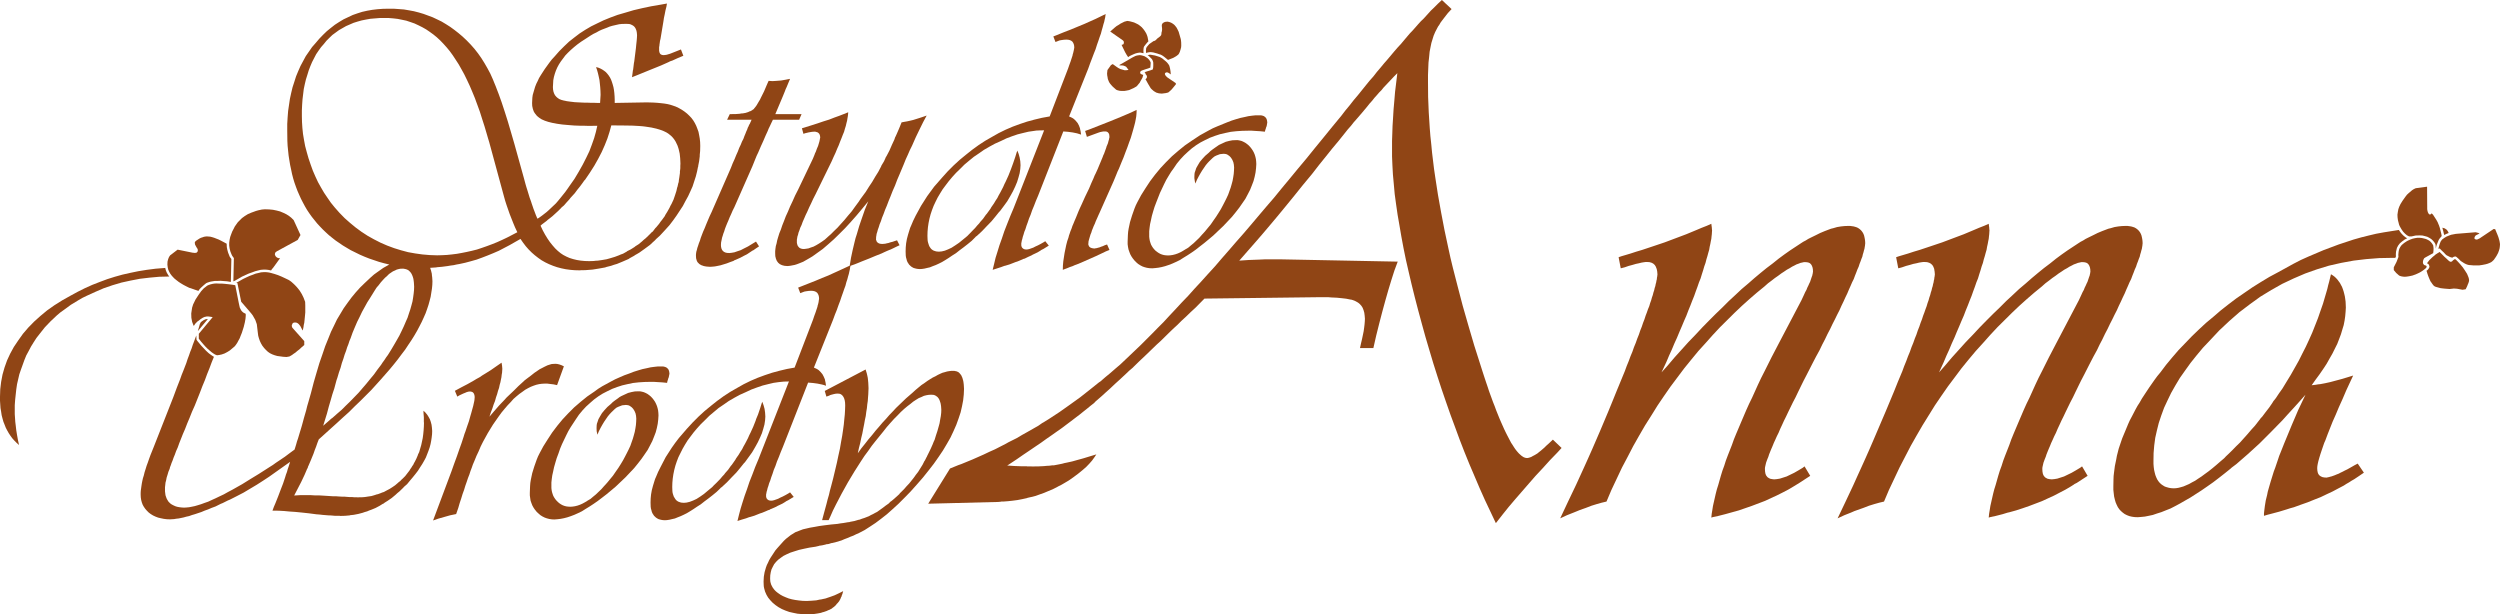 <?xml version="1.0" encoding="utf-8"?>
<!-- Generator: Adobe Illustrator 15.0.0, SVG Export Plug-In . SVG Version: 6.00 Build 0)  -->
<!DOCTYPE svg PUBLIC "-//W3C//DTD SVG 1.1//EN" "http://www.w3.org/Graphics/SVG/1.1/DTD/svg11.dtd">
<svg version="1.1" id="Warstwa_1" xmlns="http://www.w3.org/2000/svg" xmlns:xlink="http://www.w3.org/1999/xlink" x="0px" y="0px"
	 width="990.9px" height="243.5px" viewBox="0 0 990.9 243.5" enable-background="new 0 0 990.9 243.5" xml:space="preserve">
<g>
	<polygon fill-rule="evenodd" clip-rule="evenodd" fill="#904515" points="962,74 957.5,74.6 956.75,74.95 956.05,75.4 954.7,76.55 
		954,77.2 953.351,78.05 952.229,79.641 951.45,80.9 950.95,81.95 950.601,82.95 950.4,84.05 950.25,85.1 950.3,86.2 950.45,87.3 
		950.75,88.45 950.9,89.05 951.15,89.65 951.8,90.8 952.45,91.75 952.85,92.2 953.351,92.7 954,93.25 954.851,93.7 955.85,93.7 
		957.45,93.35 959.149,93.3 960.2,93.35 961.2,93.6 962.101,93.85 962.95,94.3 963.649,94.75 964.3,95.35 964.85,96 965.3,96.75 
		965.4,97.35 965.45,98.5 965.65,97.6 965.9,96.85 966.399,95.6 966.624,95.074 966.932,94.592 967.324,94.116 967.8,93.55 
		967.65,92.75 967.5,92.15 967.399,91.75 967.25,91.15 967.017,90.229 966.649,89.15 966.649,89.2 966.2,88.1 965.65,87.1 965,86.1 
		964.351,85.1 963.8,84.55 963.601,84.8 963.45,84.95 963.15,85 962.95,85 962.75,84.85 962.55,84.6 962.3,84.1 962.149,83.55 
		962.05,82.9 962.05,82.15 962,74 	"/>
	<polygon fill-rule="evenodd" clip-rule="evenodd" fill="#904515" points="970.55,92.35 970.35,91.9 970.15,91.55 969.9,91.2 
		969.65,90.95 968.95,90.5 968.05,90.25 968.25,91 968.45,91.75 968.601,92.45 968.8,93.15 969.55,92.75 970.55,92.35 	"/>
	<polygon fill-rule="evenodd" clip-rule="evenodd" fill="#904515" points="950.95,91.35 950.8,91.15 944.8,92.1 941.8,92.65 
		938.85,93.35 935.851,94.1 932.851,94.95 926.95,96.9 920.95,99.15 914.95,101.7 911.95,103.05 908.95,104.6 903.05,107.85 
		899.5,109.75 896.101,111.8 892.75,113.9 889.55,116.1 886.351,118.3 883.25,120.65 880.2,123.05 877.3,125.55 874.351,128 
		871.55,130.601 868.8,133.25 866.15,136 863.5,138.75 861,141.65 858.55,144.601 856.25,147.65 855.05,149.101 853.95,150.6 
		851.851,153.601 849.899,156.55 848.95,158 848.1,159.5 847.2,160.9 846.4,162.351 844.899,165.25 844.15,166.65 843.5,168.1 
		842.3,171 841.15,173.75 840.2,176.55 839.75,177.9 839.4,179.3 839.05,180.65 838.8,182.05 838.25,184.7 837.9,187.4 
		837.75,188.7 837.7,190.05 837.65,192.7 837.65,194.15 837.8,195.55 837.95,196.8 838.25,198.05 838.55,199.101 839,200.15 
		839.45,201.05 840.05,201.9 840.65,202.55 841.4,203.2 842.15,203.75 843.05,204.2 843.95,204.55 845,204.8 846.05,204.95 
		847.3,205 848.65,204.9 850.15,204.75 851.65,204.45 853.3,204.1 854.9,203.55 856.65,203 858.399,202.3 860.3,201.55 
		862.15,200.6 864.101,199.55 866.1,198.4 868.2,197.2 870.3,195.85 872.55,194.4 874.8,192.851 877.15,191.2 879.45,189.45 
		881.75,187.65 884.05,185.8 884.6,185.3 885.2,184.851 886.4,183.95 891,179.95 895.601,175.75 900.101,171.25 904.7,166.55 
		906.9,164.1 909.2,161.601 911.5,159.05 913.8,156.45 911.851,160.55 910.9,162.55 910.05,164.55 908.399,168.4 906.85,172.15 
		905.4,175.65 904.05,179.05 903.399,180.65 902.851,182.3 901.8,185.4 901.25,186.85 900.8,188.3 899.95,191.05 899.2,193.65 
		898.85,194.9 898.6,196.15 898.05,198.4 897.7,200.55 897.45,202.55 897.35,203.5 897.35,204.45 898.85,204 900.4,203.601 
		903.399,202.8 906.35,201.9 907.75,201.45 909.2,201.05 911.95,200.05 914.65,199.101 917.25,198.05 919.8,197.05 922.2,195.9 
		924.55,194.8 926.8,193.601 929,192.45 930,191.8 931.05,191.2 932.05,190.55 933.1,189.95 935.05,188.65 936.95,187.35 
		934.5,183.75 933.35,184.351 932.3,184.95 930.35,186.05 929.4,186.5 928.55,186.95 927.7,187.35 926.95,187.75 926.149,188.05 
		925.45,188.351 924.2,188.8 923.601,188.95 923.101,189.101 922.601,189.2 922.2,189.3 921.25,189.25 920.5,189.101 919.85,188.8 
		919.55,188.601 919.351,188.45 918.9,187.9 918.65,187.25 918.5,186.45 918.45,185.55 918.5,184.8 918.65,183.9 918.9,182.8 
		919.25,181.55 919.7,180.05 920.25,178.4 920.9,176.5 921.25,175.5 921.7,174.5 922.55,172.2 923.5,169.8 924.55,167.15 
		925.8,164.35 927.05,161.351 928.5,158.15 929.95,154.75 931.601,151.2 932.7,148.851 930.25,149.601 927.9,150.3 925.65,150.9 
		923.601,151.45 921.55,151.9 919.7,152.25 918.75,152.351 917.9,152.5 916.25,152.7 917.8,150.5 919.351,148.4 920.8,146.3 
		922.15,144.25 923.3,142.2 924.45,140.2 925.45,138.2 926.399,136.3 927.15,134.351 927.851,132.5 928.4,130.65 928.95,128.85 
		929.3,127.05 929.55,125.3 929.7,123.6 929.8,121.95 929.75,120.7 929.7,119.55 929.55,118.45 929.4,117.45 929.15,116.4 
		928.9,115.45 928.6,114.55 928.3,113.75 927.851,112.9 927.45,112.15 926.45,110.8 925.85,110.15 925.25,109.6 924.55,109.1 
		923.9,108.7 923.2,111.6 922.8,113.05 922.45,114.55 920.75,120.35 919.75,123.2 918.75,126.101 917.65,128.9 916.5,131.8 
		915.25,134.601 913.95,137.4 912.55,140.15 911.15,142.95 908.05,148.45 906.4,151.15 904.7,153.95 903.35,155.85 902.05,157.8 
		901.351,158.7 901.15,158.9 901,159.15 900.7,159.65 899.399,161.55 898,163.35 896.65,165.15 896.25,165.55 896.05,165.75 
		895.9,166 895.2,166.9 893.8,168.7 892.3,170.351 890.851,172.05 887.851,175.4 886.25,176.95 884.7,178.55 883.101,180.101 
		882.3,180.851 881.55,181.65 879.9,183.05 878.351,184.4 876.85,185.65 875.4,186.8 873.95,187.851 872.601,188.851 871.3,189.7 
		870.05,190.55 868.8,191.2 867.65,191.85 866.5,192.351 865.45,192.8 864.4,193.101 863.45,193.351 862.5,193.5 861.65,193.55 
		860.601,193.5 859.7,193.351 858.8,193.101 858.05,192.851 857.3,192.4 856.65,191.95 856.05,191.4 855.55,190.8 855.05,190.05 
		854.65,189.2 854.3,188.3 854.05,187.35 853.8,186.25 853.65,185.101 853.55,183.851 853.55,182.55 853.6,179.55 853.85,176.55 
		854.25,173.55 854.9,170.65 855.65,167.65 856.65,164.65 857.75,161.65 859.101,158.75 860.55,155.75 862.25,152.75 864.05,149.75 
		866.1,146.85 868.25,143.851 870.65,140.85 873.15,137.85 875.9,134.95 879.65,130.95 883.6,127.25 887.601,123.75 891.75,120.6 
		895.9,117.6 900.25,114.95 904.601,112.5 909.15,110.35 913.7,108.4 918.351,106.75 923.101,105.3 927.95,104.2 932.851,103.3 
		937.9,102.7 943,102.3 948.25,102.2 949.4,102.2 949.65,101.65 949.61,100.9 949.65,100.25 949.7,99.7 949.8,99.3 950.05,98.25 
		950.55,97.3 951.25,96.4 952.15,95.65 953.101,94.95 954.101,94.45 953.3,93.95 952.65,93.4 952.1,92.85 951.65,92.35 951.25,91.8 
		950.95,91.35 	"/>
	<polygon fill-rule="evenodd" clip-rule="evenodd" fill="#904515" points="950.8,99.292 950.7,99.9 950.65,100.45 950.601,101 
		950.65,101.85 949.885,103.822 948.8,105.95 948.8,107.05 949.756,108.192 950.9,109.2 951.35,109.4 951.9,109.55 952.5,109.65 
		953.149,109.7 953.8,109.65 954.55,109.55 955.351,109.4 956.25,109.2 956.839,108.982 957.5,108.75 958.7,108.2 959.217,107.936 
		959.851,107.55 960.339,107.225 960.9,106.8 961.601,106.2 961.75,105.95 961.8,105.75 961.8,105.55 961.75,105.4 961.456,105.232 
		961.1,105.15 960.836,105 960.55,104.7 960.4,104.4 960.35,104.05 960.368,103.65 960.45,103.2 960.621,102.783 960.851,102.35 
		961.3,102.05 964.399,100.35 964.482,99.911 964.544,99.141 964.565,98.557 964.522,97.979 964.399,97.2 963.95,96.5 963.5,95.95 
		962.95,95.45 962.351,95.1 961.601,94.75 960.851,94.55 960,94.35 959.142,94.259 958.101,94.25 957.2,94.4 956.3,94.6 
		955.172,95.012 954.05,95.55 952.956,96.274 951.95,97.1 951.4,97.85 951,98.6 950.8,99.292 	"/>
	<polygon fill-rule="evenodd" clip-rule="evenodd" fill="#904515" points="970.616,93.395 969.65,93.8 968.784,94.328 968,94.9 
		967.601,95.4 967.399,95.7 967.059,96.521 966.851,97.2 966.45,98.65 966.5,98.6 966.851,98.5 967.093,98.542 967.3,98.8 967.5,99 
		967.9,99.4 968.65,100.1 969.15,100.65 969.35,100.85 969.6,101.1 970.15,101.4 971.095,101.877 972,102.15 972.25,101.95 
		972.643,101.758 973.2,101.65 973.399,101.7 973.65,101.85 974.4,102.5 975.35,103.45 976.05,103.9 976.75,104.35 977.45,104.7 
		978.15,104.95 978.604,105.048 979.35,105.1 980.399,105.2 981.45,105.2 982.601,105.2 983.95,105 985.2,104.75 985.965,104.538 
		986.716,104.246 987.35,103.95 987.722,103.686 988.122,103.324 988.496,102.948 988.8,102.5 989.13,102.03 989.541,101.39 
		990.15,100.25 990.5,99.3 990.75,98.4 990.851,97.55 990.9,96.75 990.8,96.1 990.7,95.5 990.5,94.8 990.3,94.1 990,93.3 
		989.7,92.55 989.5,92.1 989.351,91.7 989.149,91.25 989,90.85 988.4,90.75 982.8,94.5 981.95,94.9 981.75,94.95 981.493,94.95 
		981.15,94.85 980.899,94.7 980.75,94.45 980.867,93.902 981.101,93.55 981.3,93.3 982.8,92.55 982.269,92.306 981.25,92.05 
		973.403,92.694 971.55,93.05 970.616,93.395 	"/>
	<polygon fill-rule="evenodd" clip-rule="evenodd" fill="#904515" points="962.351,104.55 962.45,104.6 962.65,104.85 962.8,105.15 
		962.899,105.45 962.95,105.75 962.851,106.05 962.7,106.35 962.5,106.65 962.25,106.95 961.75,107.35 961.85,107.55 962.101,108.4 
		962.45,109.4 962.75,110.15 963.05,110.85 963.351,111.5 963.75,112.05 964.05,112.5 964.351,112.9 964.65,113.25 965,113.5 
		965.474,113.708 966,113.85 966.55,114 967.3,114.2 968.05,114.3 968.95,114.4 969.9,114.473 970.95,114.55 972.599,114.36 
		973.861,114.444 976.05,114.85 977.3,114.65 977.899,113.4 978.101,112.85 978.3,112.4 978.448,111.998 978.6,111.478 978.65,111 
		978.505,110.195 978.296,109.629 978.101,109.15 977.851,108.55 977,107.2 976.15,105.95 975.101,104.7 974.05,103.55 973.5,103 
		973.05,102.65 972.851,102.8 972.45,103.05 972.15,103.3 971.95,103.55 971.8,103.65 971.45,103.75 971.149,103.75 971,103.65 
		970.8,103.5 970.601,103.35 970.35,103.15 970.1,102.9 969.824,102.633 969.35,102.2 968.899,101.8 968.65,101.55 968.45,101.35 
		967.95,100.85 966.95,99.85 965.4,100.85 964.101,101.95 962.899,103.1 961.95,104.35 962.25,104.5 962.351,104.55 	"/>
	<polygon fill-rule="evenodd" clip-rule="evenodd" fill="#904515" points="762.9,103.85 763.8,103.9 764.65,104.15 765.3,104.5 
		765.9,105.05 766.3,105.7 766.45,106.1 766.65,106.6 766.7,107.05 766.8,107.6 766.85,108.15 766.9,108.8 766.85,109.15 
		766.8,109.6 766.7,110.05 766.65,110.65 766.5,111.2 766.4,111.9 766.2,112.6 766.05,113.4 765.8,114.15 765.601,115.05 
		765.3,115.95 765.05,116.95 764.7,117.95 764.399,119.05 764,120.15 763.65,121.35 763.2,122.551 762.75,123.85 762.25,125.15 
		761.8,126.55 761.25,127.95 760.75,129.45 760.15,130.95 759.6,132.6 758.95,134.2 758.35,135.9 757.65,137.6 757,139.45 
		756.25,141.25 755.55,143.15 754.75,145.101 754,147.15 752.3,151.2 750.7,155.2 747.4,163.101 744.15,170.7 742.55,174.45 
		740.95,178.15 739.351,181.75 737.75,185.3 736.15,188.8 734.601,192.25 731.45,198.95 728.35,205.45 731.05,204.2 733.7,203.15 
		734.95,202.601 736.2,202.15 738.601,201.3 740.8,200.45 742.9,199.8 744.85,199.25 746.75,198.8 748.7,194.2 750.8,189.75 
		752.9,185.3 755.1,181.05 757.3,176.8 759.65,172.65 762,168.6 764.45,164.65 766.9,160.7 769.45,156.95 772.05,153.2 
		774.75,149.601 777.45,146 780.25,142.55 783.101,139.15 786.05,135.9 788.851,132.75 791.7,129.7 797.5,123.95 800.399,121.2 
		803.35,118.55 806.3,116 809.3,113.55 810.7,112.3 812.1,111.25 813.45,110.2 814.75,109.3 815.95,108.4 817.1,107.65 818.2,106.9 
		819.3,106.3 820.25,105.7 821.15,105.25 822,104.8 822.85,104.5 823.601,104.2 824.3,104.05 824.95,103.9 825.55,103.9 
		826.2,103.95 826.85,104.1 827.35,104.35 827.8,104.8 828.101,105.3 828.351,105.95 828.5,106.7 828.55,107.65 828.5,107.95 
		828.45,108.35 828.351,108.75 828.25,109.25 828.05,109.75 827.851,110.35 827.399,111.7 827.05,112.4 826.7,113.2 826.3,114 
		825.95,114.9 825.45,115.8 825,116.8 824,118.95 815.05,136 812.1,141.65 809.35,147.15 808,149.8 806.75,152.45 804.399,157.65 
		803.2,160.1 802.101,162.55 800.05,167.351 798.1,171.95 797.2,174.15 796.4,176.4 794.75,180.601 794,182.6 793.351,184.65 
		792.65,186.55 792.05,188.5 791,192.2 790.45,193.95 790,195.7 789.25,199 788.9,200.55 788.65,202.15 788.4,203.65 788.25,205.15 
		788.9,204.95 789.6,204.8 791,204.5 793.75,203.8 795.05,203.4 795.7,203.2 796.4,203.05 799.1,202.3 801.7,201.45 804.3,200.55 
		806.8,199.6 809.3,198.65 811.7,197.55 814.101,196.45 816.4,195.25 818.7,194.05 820.9,192.75 822,192.05 822.25,191.85 
		822.55,191.7 823.15,191.4 825.3,190 827.45,188.601 825.25,184.851 824.5,185.4 822.75,186.45 821.1,187.4 819.55,188.15 
		818.101,188.851 816.7,189.3 815.45,189.7 814.25,189.9 813.2,190 812.7,189.95 812.3,189.9 811.55,189.75 810.9,189.4 
		810.601,189.2 810.4,189 809.95,188.4 809.7,187.75 809.55,186.9 809.5,186 809.5,185.601 809.55,185.15 809.8,184.05 
		809.95,183.4 810.2,182.7 810.5,181.9 810.851,181.05 811.15,180.101 811.55,179.101 812,178 812.5,176.85 813,175.601 
		813.601,174.3 814.2,172.95 814.9,171.55 815.55,170 816.3,168.4 817.05,166.75 817.899,165.05 818.75,163.25 819.65,161.4 
		820.6,159.45 821.65,157.45 822.65,155.35 823.7,153.2 824.8,150.95 826,148.65 828.45,143.851 829.75,141.35 831.15,138.8 
		832.2,136.6 833.3,134.5 834.3,132.4 835.351,130.4 836.3,128.4 837.25,126.55 838.15,124.7 839.05,122.95 839.851,121.15 
		840.65,119.5 841.4,117.85 842.15,116.3 842.8,114.75 843.45,113.3 844.05,111.9 844.7,110.6 845.2,109.25 845.7,108 846.15,106.8 
		846.65,105.7 847,104.6 847.4,103.6 847.75,102.6 848.1,101.75 848.3,100.85 848.55,100.05 848.75,99.25 848.95,98.6 849.05,97.95 
		849.15,97.4 849.2,96.85 849.25,96.4 849.2,95.5 849.1,94.75 848.95,94 848.8,93.35 848.55,92.7 848.25,92.15 847.9,91.65 
		847.55,91.25 847.05,90.8 846.55,90.45 846,90.15 845.399,89.95 844.7,89.75 844,89.65 843.25,89.55 842.45,89.55 841.05,89.6 
		839.6,89.75 838.101,90 836.55,90.45 835.7,90.65 834.9,90.95 833.2,91.6 831.399,92.35 829.6,93.25 827.65,94.2 826.65,94.7 
		825.7,95.3 824.65,95.85 823.65,96.5 821.6,97.85 819.4,99.3 817.2,100.85 814.9,102.55 812.6,104.4 810.15,106.25 807.75,108.2 
		805.3,110.25 802.85,112.4 800.3,114.55 797.8,116.9 795.2,119.3 792.65,121.85 790,124.4 787.351,127.05 784.65,129.8 782,132.65 
		779.2,135.55 776.45,138.601 773.65,141.7 770.9,144.95 768.55,147.601 770.45,143.45 771.5,140.95 772.6,138.55 773.601,136.15 
		774.65,133.851 775.6,131.55 776.55,129.351 777.45,127.2 778.351,125.15 779.15,123.05 779.95,121.1 780.7,119.15 781.45,117.3 
		782.101,115.45 782.75,113.7 783.351,111.95 784,110.35 784.5,108.7 785,107.15 785.45,105.6 785.95,104.2 786.3,102.8 
		786.7,101.5 787.05,100.2 787.4,99 787.601,97.8 787.851,96.7 788.05,95.6 788.25,94.65 788.351,93.65 788.45,92.8 788.5,91.95 
		788.55,91.2 788.5,91.1 788.5,91.05 788.5,90.95 788.5,90.75 788.45,90.45 788.45,90.2 788.351,89.5 788.25,88.7 786.45,89.5 
		784.4,90.3 782.399,91.15 778.351,92.85 774.101,94.45 769.851,96.05 765.4,97.55 760.9,99.05 758.55,99.75 756.25,100.5 
		753.9,101.2 752.7,101.55 751.55,101.95 752.4,106.35 753.9,105.95 755.5,105.4 757,105 758.35,104.6 759.6,104.35 760.601,104.1 
		761.5,103.95 762.25,103.85 762.9,103.85 	"/>
	<polygon fill-rule="evenodd" clip-rule="evenodd" fill="#904515" points="739.3,96.4 739.25,95.5 739.15,94.75 739,94 
		738.851,93.35 738.601,92.7 738.3,92.15 737.95,91.65 737.601,91.25 737.1,90.8 736.6,90.45 736.05,90.15 735.45,89.95 
		734.75,89.75 734.05,89.65 733.3,89.55 732.5,89.55 731.1,89.6 729.65,89.75 728.15,90 726.6,90.45 725.75,90.65 724.95,90.95 
		723.25,91.6 721.45,92.35 719.65,93.25 717.7,94.2 716.7,94.7 715.75,95.3 714.7,95.85 713.7,96.5 711.65,97.85 709.45,99.3 
		707.25,100.85 704.95,102.55 702.65,104.4 700.2,106.25 697.8,108.2 695.35,110.25 692.9,112.4 690.35,114.55 687.85,116.9 
		685.25,119.3 682.7,121.85 680.05,124.4 677.4,127.05 674.7,129.8 672.05,132.65 669.25,135.55 666.5,138.601 663.7,141.7 
		660.95,144.95 658.55,147.601 660.5,143.45 661.55,140.95 662.65,138.55 663.65,136.15 664.7,133.851 665.65,131.55 
		666.601,129.351 667.5,127.2 668.4,125.15 669.2,123.05 670,121.1 670.75,119.15 671.5,117.3 672.15,115.45 672.8,113.7 
		673.4,111.95 674.05,110.35 674.55,108.7 675.05,107.15 675.5,105.6 676,104.2 676.351,102.8 676.75,101.5 677.1,100.2 677.45,99 
		677.65,97.8 677.9,96.7 678.1,95.6 678.3,94.65 678.399,93.65 678.5,92.8 678.55,91.95 678.6,91.2 678.55,91.1 678.55,91.05 
		678.55,90.95 678.55,90.75 678.5,90.45 678.5,90.2 678.399,89.5 678.3,88.7 676.5,89.5 674.45,90.3 672.45,91.15 668.35,92.85 
		664.1,94.45 659.85,96.05 655.4,97.55 650.9,99.05 648.55,99.75 646.25,100.5 643.9,101.2 642.7,101.55 641.55,101.95 
		642.399,106.35 643.95,105.95 645.55,105.4 647.05,105 648.4,104.6 649.6,104.35 650.6,104.1 651.5,103.95 652.25,103.85 
		652.9,103.85 653.8,103.9 654.65,104.15 655.3,104.5 655.899,105.05 656.3,105.7 656.45,106.1 656.65,106.6 656.75,107.05 
		656.851,107.6 656.9,108.15 656.95,108.8 656.9,109.15 656.851,109.6 656.75,110.1 656.7,110.7 656.55,111.25 656.45,111.9 
		656.25,112.6 656.1,113.4 655.85,114.15 655.65,115.05 655.35,115.95 655.1,116.95 654.75,117.95 654.45,119.05 654.05,120.15 
		653.7,121.35 653.2,122.551 652.75,123.85 652.25,125.15 651.8,126.55 651.25,127.95 650.75,129.45 650.15,130.95 649.6,132.6 
		648.95,134.2 648.351,135.9 647.65,137.6 647,139.45 646.25,141.25 645.55,143.15 644.75,145.101 644,147.15 640.7,155.15 
		639.101,159.1 637.5,163 634.3,170.601 631.101,178 629.5,181.6 627.9,185.15 624.7,192.15 621.5,198.851 618.4,205.45 
		621.101,204.2 623.75,203.15 626.2,202.15 628.6,201.3 630.8,200.45 632.9,199.8 634.851,199.25 636.75,198.8 638.7,194.2 
		640.8,189.75 642.9,185.3 645.15,181.05 647.35,176.8 649.7,172.65 652.05,168.6 654.55,164.65 657,160.7 659.55,156.95 
		662.15,153.2 664.85,149.601 667.55,146 670.351,142.55 673.15,139.15 676.101,135.9 678.9,132.75 681.75,129.7 687.55,123.95 
		690.45,121.2 693.4,118.55 696.35,116 699.35,113.55 700.75,112.3 702.15,111.25 703.5,110.2 704.8,109.3 706,108.4 707.15,107.65 
		708.25,106.9 709.35,106.3 710.3,105.7 711.2,105.25 712.05,104.8 712.9,104.5 713.65,104.2 714.35,104.05 715,103.9 
		715.601,103.9 716.25,103.95 716.9,104.1 717.4,104.35 717.85,104.8 718.15,105.3 718.4,105.95 718.55,106.7 718.6,107.65 
		718.55,107.95 718.5,108.35 718.4,108.75 718.3,109.25 718.1,109.75 717.9,110.35 717.45,111.7 717.1,112.4 716.75,113.2 
		716.351,114 716,114.9 715.5,115.8 715.05,116.8 714.05,118.95 705.1,136 702.15,141.65 699.4,147.15 698.05,149.8 696.8,152.45 
		694.45,157.65 693.25,160.1 692.15,162.55 690.1,167.351 688.15,171.95 687.25,174.15 686.45,176.4 684.8,180.601 684.05,182.6 
		683.4,184.65 682.7,186.55 682.1,188.5 681.05,192.2 680.5,193.95 680.05,195.7 679.3,199 678.95,200.55 678.7,202.15 
		678.45,203.65 678.3,205.15 678.95,204.95 679.65,204.8 681.05,204.5 683.8,203.8 686.5,203.05 689.2,202.3 691.8,201.4 
		694.4,200.5 696.9,199.55 699.4,198.601 701.8,197.5 704.2,196.4 706.5,195.25 708.8,194.05 711,192.75 713.2,191.4 715.351,190 
		717.5,188.601 715.25,184.851 714.55,185.4 712.8,186.45 711.15,187.4 709.6,188.15 708.15,188.851 706.75,189.3 705.5,189.7 
		704.3,189.9 703.25,190 702.75,189.95 702.351,189.9 701.601,189.75 700.95,189.4 700.65,189.2 700.45,189 700,188.4 
		699.75,187.75 699.6,186.9 699.55,186 699.55,185.601 699.6,185.15 699.85,184.05 700,183.4 700.25,182.7 700.55,181.9 
		700.899,181.05 701.2,180.101 701.601,179.101 702.05,178 702.55,176.85 703.05,175.601 703.65,174.3 704.25,172.95 704.95,171.55 
		705.6,170 706.351,168.4 707.101,166.75 707.95,165.05 708.8,163.25 709.7,161.4 710.65,159.45 711.7,157.45 712.7,155.35 
		713.75,153.2 714.85,150.95 716.05,148.65 718.5,143.851 719.8,141.35 721.2,138.8 722.25,136.6 723.35,134.5 724.351,132.4 
		725.4,130.4 726.35,128.4 727.3,126.55 728.2,124.7 729.101,122.95 729.9,121.15 730.7,119.5 731.45,117.85 732.2,116.3 
		732.85,114.75 733.5,113.3 734.101,111.9 734.75,110.6 735.25,109.25 735.75,108 736.2,106.8 736.7,105.7 737.05,104.6 
		737.45,103.6 737.8,102.6 738.15,101.75 738.351,100.85 738.601,100.05 738.8,99.25 739,98.6 739.101,97.95 739.2,97.4 
		739.25,96.85 739.3,96.4 	"/>
	<polygon fill-rule="evenodd" clip-rule="evenodd" fill="#904515" points="575.351,3.6 571.5,0 569.85,1.55 568.101,3.3 567.15,4.2 
		566.25,5.2 564.3,7.35 563.2,8.4 562.15,9.55 560,12 558.8,13.25 557.65,14.6 555.25,17.45 553.95,18.85 552.65,20.35 550,23.5 
		548.601,25.1 547.2,26.8 545.75,28.5 544.351,30.3 542.8,32.05 541.3,33.9 538.2,37.75 536.55,39.7 534.95,41.75 533.25,43.8 
		531.601,45.95 528.05,50.25 524.6,54.5 521.2,58.65 517.851,62.8 514.5,66.8 511.25,70.75 508.05,74.6 504.95,78.4 501.8,82.05 
		498.75,85.65 495.75,89.2 492.8,92.65 489.85,96 487,99.3 484.2,102.5 481.5,105.65 478.75,108.65 476.1,111.6 473.45,114.45 
		470.9,117.3 468.35,119.95 465.9,122.6 463.5,125.15 461.2,127.65 458.85,130 456.6,132.3 454.35,134.55 452.2,136.7 
		450.05,138.75 448,140.7 446,142.601 444.05,144.45 442.05,146.15 440.1,147.851 438.1,149.5 436.15,151.2 435.6,151.55 
		435.1,151.95 434.1,152.75 432.1,154.35 428.1,157.5 424,160.45 419.9,163.35 415.7,166.101 413.6,167.4 413.05,167.7 
		412.55,168.05 411.55,168.75 407.25,171.2 405.1,172.4 403,173.65 400.8,174.75 399.7,175.3 398.65,175.9 394.35,178.1 
		392.1,179.101 389.9,180.15 385.5,182.1 381,183.95 379.85,184.351 378.75,184.8 376.55,185.7 367.9,199.65 395.8,198.95 
		396.7,198.851 396.9,198.8 397.15,198.8 397.65,198.8 399.55,198.65 401.4,198.45 403.3,198.2 405.1,197.851 406.95,197.45 
		407.35,197.3 407.8,197.2 408.7,197 410.5,196.55 412.15,195.95 413.85,195.35 415.5,194.65 417.2,193.95 418.8,193.15 
		419.6,192.7 420.45,192.3 422,191.4 423.6,190.45 425.6,189.05 427.4,187.7 429,186.4 430.5,185.101 431.75,183.8 432.85,182.55 
		433.75,181.3 434.55,180.101 431.9,180.9 429.45,181.65 427.1,182.3 424.95,182.9 422.9,183.351 421.9,183.55 421,183.8 
		419.25,184.15 417.65,184.45 417.15,184.45 416.9,184.45 416.7,184.5 415.75,184.601 414.75,184.65 413.8,184.75 411.7,184.851 
		410.6,184.851 409.5,184.9 408.3,184.851 407.1,184.851 406.9,184.8 406.75,184.8 406.45,184.8 405.85,184.8 404.6,184.8 
		401.95,184.7 400.55,184.601 399.85,184.55 399.2,184.55 403.05,182 405.5,180.3 407.95,178.65 410.3,177.05 412.6,175.5 
		414.75,173.95 416.85,172.5 418.9,171.05 420.9,169.65 422.75,168.25 424.55,166.9 426.25,165.601 427.9,164.35 429.45,163.101 
		430.9,161.95 432.3,160.8 433.65,159.75 434.25,159.1 434.95,158.5 436.5,157.15 438.15,155.65 440,154 441.95,152.15 444.1,150.2 
		446.35,148.101 447.55,146.95 448.85,145.85 451.4,143.351 454.15,140.75 457,138 458.5,136.55 460.1,135.101 463.25,132 
		464.9,130.4 466.65,128.8 468.35,127.101 470.15,125.45 471.95,123.7 473.85,121.95 477.4,118.35 522.601,117.8 523.95,117.8 
		525.25,117.8 526.5,117.8 527.7,117.9 529.899,118 531.9,118.2 533.6,118.4 535.101,118.7 535.75,118.8 536.351,119 536.9,119.2 
		537.4,119.45 538.2,119.9 538.55,120.15 538.95,120.5 539.55,121.15 540.101,122 540.25,122.4 540.45,122.9 540.75,123.95 
		540.9,125.101 541,126.351 540.95,127.4 540.851,128.6 540.7,129.851 540.5,131.3 540.2,132.75 539.851,134.4 539.45,136.101 
		539.05,137.95 544.351,137.95 545.5,132.9 546.7,128.1 547.899,123.5 549.101,119.1 550.3,114.9 551.5,110.95 552.7,107.2 
		554,103.7 508.15,102.8 503.4,102.8 501.15,102.8 499,102.9 494.95,103.05 491.2,103.3 494.35,99.7 497.2,96.45 500.15,93.05 
		503.2,89.45 506.35,85.7 509.601,81.75 512.95,77.65 516.399,73.35 520.05,68.95 522.8,65.4 525.5,62.05 528.1,58.8 530.65,55.75 
		533.05,52.75 534.2,51.3 535.4,49.95 536.5,48.55 537.65,47.25 539.851,44.7 541.9,42.25 542.85,41.05 543.85,39.95 544.75,38.8 
		545.7,37.75 546.6,36.7 547.55,35.75 548.35,34.75 549.2,33.85 550.85,32.1 552.399,30.45 553.851,29 553.4,32.7 552.95,36.4 
		552.65,40 552.35,43.45 552.15,46.8 551.95,49.95 551.85,53 551.75,55.85 551.75,58.6 551.75,62 551.9,65.55 552.1,69.2 552.45,73 
		552.8,76.9 553.351,80.95 553.95,85.1 554.7,89.4 555.45,93.8 556.3,98.35 557.25,103 558.351,107.8 559.5,112.7 560.75,117.75 
		562.101,122.95 563.55,128.3 565,133.55 566.55,138.8 568.101,144 569.75,149.2 571.4,154.25 573.15,159.35 574.899,164.35 
		576.75,169.35 578.55,174.25 580.45,179.15 582.4,183.95 584.45,188.75 586.45,193.45 588.55,198.15 592.899,207.351 595.6,203.9 
		598.05,200.85 600.6,197.851 605.9,191.75 608.601,188.65 611.45,185.601 614.3,182.45 617.3,179.351 618.95,177.55 615.5,174.25 
		614.6,175.101 613.75,175.9 612.9,176.65 612.15,177.4 611.4,178.05 610.7,178.65 610,179.2 609.4,179.7 608.75,180.101 
		608.15,180.45 607.55,180.75 607.05,181.05 606.55,181.25 606.1,181.4 605.65,181.5 605.3,181.55 604.8,181.5 604.4,181.4 
		603.9,181.2 603.5,180.95 603,180.601 602.55,180.2 602.05,179.75 601.601,179.25 601.3,178.9 601.05,178.601 600.55,177.95 
		600.05,177.2 599.55,176.4 598.95,175.5 598.45,174.55 597.35,172.45 596.75,171.25 596.15,170 594.95,167.3 594.3,165.8 
		593.7,164.3 593.05,162.7 592.45,161.05 591.75,159.3 591.1,157.5 590.4,155.6 590.05,154.6 589.75,153.65 589.05,151.601 
		588.35,149.5 587.65,147.351 586.95,145.15 584.351,137 582,129 579.75,121.15 577.75,113.5 575.8,105.9 574.899,102.15 
		574.1,98.5 572.55,91.25 571.2,84.2 569.95,77.2 568.9,70.4 568.4,67 568,63.7 567.601,60.4 567.3,57.2 566.95,53.95 566.7,50.8 
		566.3,44.55 566.05,38.45 566,32.55 566,29.75 566.1,27.2 566.2,24.8 566.45,22.6 566.65,20.5 567,18.7 567.351,17 567.8,15.55 
		568.25,14.1 568.85,12.7 569.6,11.25 570,10.5 570.5,9.8 570.95,9 571.5,8.25 572.65,6.75 573.9,5.15 575.351,3.6 	"/>
	<polygon fill-rule="evenodd" clip-rule="evenodd" fill="#904515" points="445.162,17.626 444.8,17.7 444.55,17.8 445.9,20.6 
		446.5,21.65 447.15,22.65 447.7,22.25 448.3,21.95 449.3,21.5 449.962,21.223 450.75,21 451.6,20.85 452.1,20.85 452.75,21 
		453.25,21.1 453.2,20.1 453.25,19.3 453.35,18.7 453.55,18.3 454.244,17.426 454.926,16.634 455.15,16.45 455.15,16.3 455,15.45 
		454.85,14.65 454.6,13.9 454.3,13.2 453.75,12.3 453.2,11.55 452.55,10.8 451.9,10.25 451.15,9.7 450.35,9.3 449.5,8.9 448.6,8.65 
		447.85,8.45 447.25,8.35 446.75,8.3 446.4,8.4 445.65,8.6 444.95,8.95 444.15,9.35 443.4,9.85 442.55,10.35 441.75,11 440.05,12.5 
		445,15.95 445.3,16.25 445.45,16.6 445.45,17 445.35,17.4 445.162,17.626 	"/>
	<polygon fill-rule="evenodd" clip-rule="evenodd" fill="#904515" points="438.25,5.55 436.3,6.5 434.25,7.5 432,8.5 429.65,9.55 
		427.1,10.6 424.45,11.7 421.6,12.8 418.65,14 417.5,14.45 418.35,16.65 419.5,16.2 420.05,16 420.65,15.9 421.7,15.75 422.65,15.7 
		423.4,15.75 424.05,15.9 424.6,16.15 425.05,16.5 425.35,16.95 425.6,17.5 425.75,18.15 425.8,18.9 425.7,19.45 425.55,20.2 
		425.35,21.05 425.2,21.5 425.1,22.05 424.75,23.1 424.35,24.35 423.85,25.7 423.35,27.15 416.05,46.15 413,46.7 410.05,47.4 
		407.1,48.2 404.25,49.15 401.4,50.2 398.6,51.4 395.85,52.75 393.2,54.25 390.5,55.8 387.9,57.5 385.35,59.35 382.9,61.3 
		380.4,63.35 378,65.55 375.65,67.9 373.4,70.4 370.25,74 367.5,77.75 365.05,81.6 362.9,85.55 361.95,87.5 361.15,89.4 
		360.75,90.3 360.45,91.25 359.9,93.05 359.45,94.75 359.15,96.45 359,98.05 358.95,99.65 359,101.25 359.1,102 359.3,102.7 
		359.45,103.3 359.7,103.9 360.35,104.9 361.1,105.6 361.55,105.9 362.1,106.2 362.6,106.35 363.2,106.5 363.85,106.6 
		364.55,106.65 365.45,106.6 366.45,106.45 367.5,106.2 368.6,105.95 369.7,105.5 370.9,105.05 372.1,104.5 373.4,103.85 
		374.65,103.1 376,102.25 377.4,101.3 378.9,100.35 380.35,99.2 381.9,98.05 383.5,96.8 385.15,95.45 386.15,94.45 386.65,93.95 
		386.75,93.8 386.9,93.7 387.2,93.5 389.25,91.6 391.15,89.6 393,87.7 394.65,85.7 395.45,84.7 395.85,84.2 396.05,83.95 
		396.3,83.75 397.8,81.75 399.25,79.75 400.45,77.7 401.5,75.8 402.4,73.9 403.15,72.1 403.7,70.3 404.15,68.65 404.4,67 
		404.5,65.5 404.4,63.9 404.15,62.45 403.75,61 403.25,59.7 403,60.3 402.8,60.95 402.4,62.25 401.55,64.75 400.65,67.2 399.7,69.6 
		398.65,71.9 398.1,73 397.6,74.15 396.45,76.35 395.85,77.4 395.3,78.5 394.6,79.55 393.95,80.65 393.25,81.65 392.9,82.15 
		392.6,82.7 391.15,84.7 390.75,85.15 390.4,85.65 389.7,86.65 388.9,87.55 388.5,88 388.15,88.5 387.35,89.35 386.6,90.25 
		385,91.9 383.4,93.55 381.7,94.95 380.1,96.25 378.55,97.3 377.15,98.2 375.75,98.85 374.5,99.35 373.25,99.65 372.15,99.75 
		371.55,99.7 371.05,99.65 370.1,99.35 369.65,99.1 369.3,98.85 368.95,98.5 368.7,98.15 368.4,97.7 368.2,97.25 367.85,96.15 
		367.7,95.5 367.65,94.85 367.6,93.45 367.65,91.75 367.8,90.05 368.05,88.35 368.4,86.65 368.85,84.95 369.4,83.3 370.05,81.6 
		370.8,80 371.65,78.3 372.6,76.7 373.65,75 374.85,73.4 376.1,71.75 377.45,70.15 378.9,68.55 380.55,66.95 382.25,65.25 
		384.1,63.7 386,62.15 388,60.8 390,59.4 392.15,58.15 394.35,56.95 396.7,55.9 398.9,54.85 401.15,54 403.35,53.25 405.55,52.7 
		407.65,52.2 409.75,51.9 410.75,51.75 411.8,51.7 413.85,51.65 401.8,82.4 400.45,85.6 399.2,88.75 398.05,91.7 397.1,94.55 
		396.15,97.2 395.35,99.8 394.6,102.2 394.05,104.5 393.45,106.95 396.85,105.85 397.65,105.55 398.05,105.4 398.5,105.3 
		400.15,104.8 401.7,104.2 402.45,103.9 403.25,103.65 404.7,103.05 405.4,102.75 405.55,102.65 405.75,102.6 406.15,102.5 
		407.45,101.85 408.8,101.25 409.4,100.9 410.05,100.6 411.3,100 412.45,99.3 412.7,99.1 413,98.95 413.6,98.65 415.7,97.35 
		414.3,95.6 413.6,96.05 412.45,96.7 411.4,97.25 410.4,97.7 409.55,98.15 408.7,98.45 408,98.7 407.35,98.85 406.8,98.9 
		406.3,98.85 405.9,98.75 405.55,98.55 405.3,98.35 405.05,98.05 404.9,97.7 404.8,97.3 404.8,96.85 404.8,96.4 404.9,95.95 
		405,95.35 405.2,94.7 405.4,93.85 405.7,92.95 406,91.9 406.45,90.8 406.85,89.5 407.35,88.15 407.85,86.65 408.5,85.1 
		409.1,83.35 409.85,81.55 410.6,79.6 411.45,77.6 421.45,52.1 423.35,52.25 425.2,52.5 426.9,52.85 428.5,53.35 428.3,52 
		428.15,51.35 428.05,50.8 427.65,49.75 427.15,48.8 426.45,47.95 425.7,47.2 425.2,46.85 424.75,46.6 423.75,46.15 431.35,27.15 
		432.1,25.05 432.85,23.1 433.55,21.25 434.25,19.5 434.8,17.75 435.35,16.2 435.85,14.7 436.35,13.35 436.7,12 437.05,10.8 
		437.35,9.65 437.65,8.7 437.85,7.75 438.05,6.9 438.15,6.15 438.25,5.55 	"/>
	<path fill-rule="evenodd" clip-rule="evenodd" fill="#904515" d="M455.505,17.492l-0.969,1.129l-0.25,0.544l-0.036,0.385l-0.05,0.6
		l0.05,0.85l0.393-0.136l0.4-0.085L455.5,20.7l0.5-0.05l0.657,0.063L457.2,20.8l0.7,0.2l0.75,0.2l0.85,0.3l0.55,0.15L460.7,22
		l0.65,0.45l0.75,0.6l0.85,0.7l0.571-0.221L464.1,23.3l0.564-0.214l0.536-0.236l0.477-0.287l0.473-0.264l0.448-0.336L467,21.65
		l0.198-0.25l0.152-0.25l0.3-0.65l0.25-0.8l0.25-0.95l0.05-0.7l-0.023-1.206l-0.093-0.943L468,15.45l-0.85-2.95v0.05l-0.4-0.85
		l-0.4-0.75l-0.5-0.65l-0.45-0.5L464.8,9.35L464.2,9l-0.65-0.25L462.9,8.6h-0.35c-0.376,0.02-0.71,0.025-1.05,0.188
		c-0.222,0.083-0.377,0.208-0.591,0.337c-0.21,0.225-0.322,0.467-0.409,0.725c-0.046,0.684,0.141,1.117,0.1,2l-0.05,0.3l-0.05,0.35
		l-0.1,0.3l-0.05,0.3c0.046,0.31-0.042,0.62-0.166,0.909c-0.426,0.584-1.056,0.894-1.584,1.341l-0.2,0.25
		c-0.327,0.366-0.599,0.59-1.203,0.7l-1.297,0.9L455.505,17.492L455.505,17.492z"/>
	<polygon fill-rule="evenodd" clip-rule="evenodd" fill="#904515" points="461.95,24.2 461.45,23.8 460.8,23.25 460.25,22.9 
		459.7,22.6 459.25,22.45 457.8,22 456.65,21.8 456.1,21.7 455.65,21.7 454.9,21.85 454.85,21.85 455.3,22.15 455.7,22.55 
		456.4,23.25 456.65,23.55 456.85,23.95 457,24.35 457.1,24.75 457.12,25.807 457.075,26.773 456.9,27.55 453.55,28.65 
		453.833,28.73 453.95,28.95 454,29.15 454.1,29.45 454.3,29.65 454.45,29.85 454.594,30.23 454.6,30.5 454.55,30.8 454.413,31.04 
		454.15,31.3 454,31.35 455.15,33.4 455.6,34.15 455.9,34.65 456.05,34.9 456.4,35.3 457.3,36.1 458.3,36.7 459.35,37 460.5,37.1 
		461.3,37 462.05,36.9 462.56,36.783 463.05,36.65 463.65,36.15 464.4,35.45 465.15,34.55 466.05,33.45 466.088,33.139 465.95,32.9 
		462.65,30.65 462.15,30.15 461.95,29.9 461.85,29.7 461.724,29.436 461.726,29.188 461.8,29 461.958,28.852 462.15,28.75 
		462.452,28.672 462.75,28.7 463.1,28.85 463.5,29.1 464.05,29.5 463.95,28.3 463.8,27.35 463.6,26.5 463.4,25.9 463,25.3 
		462.5,24.7 461.95,24.2 	"/>
	<polygon fill-rule="evenodd" clip-rule="evenodd" fill="#904515" points="450.5,44.35 450.5,43.55 448.3,44.6 444.2,46.35 
		440.05,48.05 435.85,49.7 431.65,51.35 430.1,51.9 430.8,54.25 435.3,52.6 436.05,52.35 436.8,52.2 437.35,52.1 437.85,52.1 
		438.3,52.1 438.7,52.2 439,52.35 439.3,52.65 439.5,52.95 439.65,53.35 439.7,53.8 439.75,54.4 439.65,54.75 439.55,55.3 
		439.35,55.95 439.15,56.75 438.8,57.6 438.6,58.05 438.45,58.6 438.05,59.7 437.6,60.95 437.3,61.55 437.05,62.25 436.45,63.7 
		435.8,65.25 435.1,66.95 434.3,68.7 433.85,69.6 433.45,70.6 432.55,72.6 431.65,74.75 430.1,77.95 428.75,80.95 428.1,82.35 
		427.5,83.7 426.45,86.3 425.95,87.45 425.5,88.55 425.05,89.6 424.7,90.65 424.3,91.6 424,92.5 423.7,93.35 423.5,94.15 423,95.6 
		422.6,97.15 421.95,100.3 421.45,103.55 421.3,105.2 421.25,106.95 423.1,106.25 424.05,105.85 425.1,105.5 426.1,105.05 
		427.2,104.65 429.45,103.7 431.8,102.65 434.3,101.55 436.95,100.3 438.3,99.65 439.75,99.05 438.8,96.9 437.9,97.2 437.15,97.55 
		436.4,97.8 435.8,98.05 435.2,98.2 434.7,98.35 434.25,98.4 433.95,98.5 433.3,98.45 432.8,98.35 432.35,98.2 432,98 431.65,97.65 
		431.5,97.3 431.35,96.85 431.4,96.35 431.45,95.65 431.7,94.75 432.05,93.55 432.25,92.9 432.55,92.2 432.8,91.35 433.15,90.5 
		433.5,89.6 433.95,88.65 434.35,87.6 434.85,86.5 435.35,85.35 435.9,84.15 441.4,71.8 442.45,69.25 442.95,68 443.5,66.85 
		444.45,64.5 445.35,62.35 446.15,60.2 446.9,58.25 447.55,56.4 448.2,54.65 448.7,52.95 449.15,51.4 449.55,49.95 449.9,48.6 
		450.15,47.35 450.35,46.25 450.45,45.2 450.5,44.35 	"/>
	<polygon fill-rule="evenodd" clip-rule="evenodd" fill="#904515" points="473.4,70.15 473.4,70.65 473.5,71.3 473.6,71.95 
		473.8,72.75 474.4,71.3 475.1,69.95 475.8,68.7 476.5,67.55 477.9,65.5 478.6,64.65 479.3,63.9 480.7,62.55 481.4,62 482.1,61.65 
		483.55,61.1 485.05,60.95 485.85,61.05 486.2,61.15 486.6,61.35 487.3,61.85 487.6,62.15 487.95,62.55 488.45,63.35 488.85,64.3 
		489.05,65.25 489.15,66.4 489.1,67.65 489,68.95 488.8,70.25 488.55,71.65 488.2,72.95 487.8,74.35 486.8,77.15 486.15,78.55 
		485.45,79.95 484.7,81.4 483.9,82.9 483,84.35 482.05,85.85 481,87.35 479.9,88.95 478.7,90.4 477.55,91.8 476.4,93.05 475.3,94.3 
		474.2,95.35 473.1,96.4 472,97.3 471,98.15 469.9,98.8 468.85,99.45 467.85,100 466.85,100.45 465.85,100.8 464.85,101.05 
		463.85,101.2 462.95,101.25 462.1,101.2 461.35,101.1 460.6,100.9 459.95,100.65 459.3,100.3 458.7,99.9 458.1,99.45 457.6,98.95 
		457.05,98.3 456.65,97.7 456.25,97 456,96.3 455.75,95.5 455.6,94.7 455.5,93.85 455.5,93 455.5,91.65 455.65,90.25 455.85,88.8 
		456.2,87.25 456.55,85.6 457.05,83.85 457.6,82.05 458.3,80.2 459.75,76.5 461.4,73 462.25,71.3 463.2,69.7 464.15,68.15 
		465.2,66.7 466.45,64.85 467.85,63.15 469.3,61.6 470.85,60.15 472.4,58.8 474.1,57.55 475.85,56.45 477.7,55.5 479.55,54.6 
		481.55,53.85 483.55,53.2 485.7,52.7 487.85,52.25 490.1,52 492.4,51.85 494.85,51.8 496.101,51.8 497.6,51.9 499.351,52 
		501.35,52.2 501.5,51.55 501.7,51 501.85,50.45 502.05,50 502.2,49.15 502.25,48.8 502.3,48.55 502.2,47.8 502.05,47.25 
		501.8,46.75 501.45,46.4 501,46.05 500.45,45.85 499.8,45.7 499.05,45.7 497.7,45.7 496.3,45.85 494.8,46.05 493.25,46.4 
		491.6,46.75 489.9,47.25 488.15,47.8 486.35,48.5 482.55,50.05 480.7,50.85 479,51.75 475.65,53.6 472.55,55.65 469.7,57.6 
		467.05,59.75 464.5,61.95 462.15,64.3 459.9,66.7 457.8,69.25 455.8,71.9 454,74.65 452.3,77.35 450.85,80.05 450.2,81.35 
		449.65,82.7 448.7,85.4 447.9,88 447.35,90.6 447.15,91.85 447.05,93.15 446.95,95.75 446.95,96.8 447.1,97.9 447.3,98.9 
		447.65,99.9 448,100.8 448.5,101.7 449.05,102.5 449.75,103.35 450.4,104 451.15,104.65 451.95,105.15 452.8,105.6 453.65,105.9 
		454.6,106.15 455.6,106.3 456.7,106.35 457.9,106.25 459.15,106.1 460.45,105.85 461.8,105.5 463.15,105.05 464.6,104.5 
		466.05,103.85 467.6,103.1 469.1,102.15 470.65,101.2 472.25,100.15 473.9,99 475.55,97.7 477.3,96.35 479.05,94.9 480.9,93.35 
		482.9,91.45 484.85,89.6 486.6,87.75 488.3,85.95 489.8,84.1 491.2,82.3 492.45,80.5 493.65,78.75 494.6,76.95 495.5,75.2 
		496.2,73.45 496.85,71.75 497.3,70.05 497.65,68.35 497.85,66.65 497.95,65.05 497.9,64.05 497.8,63.1 497.6,62.2 497.35,61.35 
		497,60.5 496.6,59.75 496.101,59 495.601,58.35 494.95,57.65 494.3,57.1 493.6,56.6 492.95,56.25 492.2,55.9 491.45,55.7 
		490.65,55.55 489.85,55.55 488.5,55.6 487.2,55.85 485.85,56.2 484.55,56.8 483.15,57.45 481.85,58.35 480.45,59.35 479.75,59.9 
		479.1,60.55 477.7,61.75 476.55,63 475.55,64.2 474.8,65.45 474.15,66.6 473.75,67.8 473.55,68.35 473.45,68.95 473.4,70.15 	"/>
	<path fill-rule="evenodd" clip-rule="evenodd" fill="#904515" d="M248.2,9.45l0.95,0.05l0.45,0.05l0.45,0.15l0.7,0.35l0.3,0.2
		l0.35,0.3l0.2,0.25l0.25,0.35L252,11.5l0.2,0.45l0.1,0.4l0.1,0.5l0.05,0.5l0.05,0.6L252.45,15l-0.1,1.2l-0.15,1.35l-0.15,1.55
		l-0.65,5.2l-0.15,0.8l-0.1,0.85l-0.2,1.65l-0.1,0.35l-0.05,0.4l-0.1,0.8l-0.2,1.45l1.9-0.75l4.9-2l4.7-1.9l2.25-1l1.1-0.5l0.1-0.1
		l0.15-0.05l0.3-0.1l0.6-0.2l2.2-1l2.15-0.9l-0.95-2.5l-4.3,1.7l-1.35,0.4l-0.65,0.1l-0.6,0.05l-0.45-0.05l-0.35-0.1l-0.35-0.2
		l-0.2-0.2l-0.2-0.35l-0.1-0.35l-0.1-0.45V19.7v-0.25V19.1v-0.45l0.1-0.45l0.05-0.6l0.1-0.65l0.1-0.75l0.2-0.8l1.15-6.9l0.2-1.35
		l0.3-1.4l0.3-1.55l0.4-1.6l0.2-1.2l-2.5,0.45l-3.8,0.65l-3.55,0.75l-3.4,0.8L247.9,5l-3.1,0.9l-2.85,1.05l-2.7,1.1l-2.5,1.2
		l-2.45,1.2L232,11.8l-2.25,1.45l-2.1,1.6l-2.101,1.65l-1.95,1.85l-1.95,1.95l-1.8,2.05l-1.15,1.25l-1,1.3l-1.8,2.5l-1.55,2.4
		l-0.7,1.15l-0.55,1.2l-0.55,1.1l-0.45,1.15l-0.65,2.2l-0.3,1.05l-0.15,1.1l-0.1,2.1l0.05,1.15l0.25,1.15l0.35,1l0.25,0.45l0.35,0.5
		l0.65,0.8l0.4,0.35l0.5,0.4l0.45,0.3l0.55,0.35l1.25,0.55l0.6,0.2l0.75,0.25l1.601,0.4l0.85,0.15l1,0.2l2.1,0.3l2.25,0.2l2.5,0.2
		l2.75,0.1h1.45l1.55,0.05l3.4-0.05l-0.55,2.4l-0.7,2.5l-0.9,2.55l-1,2.65l-1.25,2.6l-1.4,2.75l-1.55,2.75l-1.7,2.85l-1.9,2.7
		l-0.9,1.3l-0.9,1.25l-1.85,2.3l-0.9,1.1l-0.9,1.05l-1.9,1.8l-0.9,0.85l-0.9,0.8l-1.8,1.4l-0.9,0.65l-0.9,0.6l-0.2-0.4l-0.1-0.2
		L212.7,86v-0.05l-0.3-0.7l-0.6-1.6l-0.35-0.9l-0.3-0.9l-0.35-1l-0.3-0.95l-0.4-1.1l-0.2-0.55l-0.15-0.5l-0.7-2.3l-0.4-1.25
		L208.3,73l-0.7-2.6l-3.7-13.3l-1.35-4.65l-1.25-4.25l-1.25-3.95l-1.2-3.65l-1.2-3.35l-0.6-1.55l-0.55-1.45l-0.6-1.45l-0.5-1.25
		l-1.05-2.35l-1.15-2.15l-1.15-2l-1.25-2l-1.3-1.85l-1.45-1.85l-1.5-1.7l-1.6-1.65l-1.65-1.55l-1.6-1.35l-1.6-1.25l-1.65-1.2
		L176.8,9.6l-1.75-1.05L173.3,7.7l-1.8-0.85l-1.75-0.65l-1.9-0.7L166,4.95l-1.95-0.5l-1.9-0.35l-2.05-0.35l-2-0.15L156,3.45h-2.05
		l-2.2,0.05l-2.1,0.15l-2.1,0.25l-2,0.35l-2,0.45l-1.9,0.6l-1.85,0.65L138,6.8l-1.8,0.85l-1.75,1.05l-1.7,1.1l-1.6,1.25l-1.6,1.3
		l-1.5,1.45l-1.5,1.55l-1.4,1.65l-1.45,1.65l-1.25,1.8l-1.25,1.8l-1.05,1.95l-1.05,1.95l-0.9,2.05l-0.85,2.05l-0.7,2.2l-0.7,2.15
		l-0.55,2.3l-0.5,2.3l-0.351,2.4L114.2,44l-0.2,2.55l-0.15,2.55v2.7l0.05,4.05l0.1,1.95l0.2,2l0.2,1.9l0.3,1.9l0.3,1.8l0.4,1.85
		l0.35,1.7l0.45,1.75l0.5,1.65l0.6,1.7l0.6,1.6l0.7,1.6l0.7,1.55l0.8,1.55l0.75,1.4l0.85,1.45l0.9,1.35l1,1.4l2.05,2.55l1.1,1.2
		l1.2,1.25l1.15,1.1l1.25,1.15l1.3,1.05l1.4,1.1l2.85,1.95l1.5,0.9l1.6,0.95l3.65,1.8l1.85,0.8l1.9,0.75l3.85,1.3l2,0.55l2.05,0.5
		l-2.4,1.35l-2.4,1.7l-1.25,0.9l-1.2,1.05l-2.5,2.35l-1.85,1.8l-1.75,1.95l-1.65,2l-1.55,2.1l-1.5,2.1l-1.35,2.25l-1.35,2.25
		l-1.15,2.399l-1.2,2.45l-1.1,2.75l-1.2,2.95l-1.101,3.25l-1.2,3.45l-1.1,3.7l-1.15,3.949l-1.1,4.25l-1,3.5l-0.5,1.7l-0.4,1.65
		l-0.9,3.1l-0.4,1.5l-0.4,1.45l-0.4,1.35l-0.4,1.301l-0.75,2.499l-0.4,1.15l-0.3,1.101l-0.65,2.1l-0.9,0.65l-0.95,0.699l-2,1.5
		l-2.3,1.55l-1.2,0.801l-1.25,0.899l-1.35,0.851l-1.4,0.899l-2.9,1.851l-3.2,1.95L96,191.9l-1.95,1.1l-1.85,1.05L90.4,195l-1.7,0.95
		l-1.7,0.8l-1.55,0.75l-1.55,0.7l-1.4,0.65l-1.45,0.499l-1.35,0.5l-1.3,0.4l-1.2,0.35l-1.2,0.25l-1.05,0.2l-1.05,0.101L73,201.2
		l-0.95-0.05l-0.85-0.101l-0.85-0.149l-0.7-0.2l-0.7-0.3l-0.6-0.301l-0.6-0.35l-0.45-0.4l-0.5-0.499l-0.35-0.551l-0.35-0.6
		l-0.25-0.65l-0.25-0.75l-0.1-0.75l-0.1-0.8v-0.85v-0.8l0.1-0.851l0.1-0.95l0.25-0.95l0.2-1.05l0.35-1.1l0.35-1.2l0.5-1.2
		l0.15-0.649l0.3-0.75l0.3-0.9l0.4-0.95l0.4-1.149l0.5-1.2l0.5-1.4l0.65-1.45l0.6-1.699l0.7-1.75l0.75-1.9l0.85-1.95l0.85-2.2
		l0.95-2.249l0.95-2.4l1.1-2.45l2.05-5.15l0.95-2.499l1-2.4l0.9-2.45l0.95-2.35l0.851-2.3l0.9-2.2h-0.05l-0.4-0.25l-0.75-0.5
		l-0.8-0.601l-0.4-0.35l-0.8-0.75L80.7,138l-0.9-0.95l-0.5-0.6l-0.45-0.55l-0.5-0.601l-0.45-0.6l-0.1-1.75l-0.9,2.45l-0.5,1.3
		l-0.45,1.4l-0.55,1.35l-0.5,1.45l-0.55,1.449l-0.5,1.551l-1.2,3.1L72,148.601l-0.6,1.699l-1.35,3.45l-1.35,3.65l-7.8,19.85
		l-1.25,3.101l-0.55,1.499l-0.5,1.45l-0.5,1.351l-0.4,1.3l-0.4,1.25l-0.3,1.25l-0.35,1.1l-0.25,1.101l-0.2,1.05l-0.15,1l-0.25,1.8
		l-0.05,0.85v0.801l0.05,1l0.15,1l0.25,0.95l0.35,0.949l0.45,0.8l0.55,0.801l0.65,0.75l0.75,0.75l0.8,0.6l0.9,0.55l0.95,0.45
		l1.05,0.4l1.05,0.25l1.2,0.25l1.2,0.149l1.3,0.051l0.75-0.051l0.85-0.05l0.85-0.149l0.95-0.101l1.95-0.4l1.05-0.3l1.15-0.25
		l1.1-0.399l1.2-0.351l2.55-0.85l1.3-0.55l1.4-0.5l1.4-0.601l1.5-0.55l1.4-0.7l0.7-0.35l0.75-0.3l1.4-0.7l0.7-0.35l0.75-0.301
		l2.75-1.399l2.7-1.4l2.6-1.55l2.6-1.55l2.5-1.601l2.5-1.649l8.25-5.851l-0.6,1.9l-0.35,1l-0.3,1.1l-0.4,1.051L113,189.25l-0.8,2.4
		l-0.95,2.45l-1,2.649l-1.1,2.75l-0.6,1.4l-0.55,1.5h1.3l1.55,0.05l1.8,0.1l2.1,0.2l2.25,0.15l2.55,0.25l2.8,0.3l3.05,0.399
		l1.3,0.101l1.3,0.149l2.5,0.2h0.55l0.6,0.05l1.15,0.101h1.05h0.5h0.25l0.3,0.05l1.8-0.05l1.8-0.15l0.4-0.1l0.2-0.05h0.25l0.9-0.101
		l1.8-0.35l1.7-0.45l0.85-0.3l0.9-0.25l0.8-0.35l0.85-0.301l1.7-0.699l1.6-0.851l0.8-0.5l0.4-0.25l0.45-0.2l0.35-0.3l0.4-0.25
		l0.8-0.5l1.6-1.1l1.5-1.25l0.75-0.7l0.8-0.65l1.5-1.449l0.35-0.4l0.4-0.35l0.8-0.7l1.15-1.4l1.1-1.3l1.05-1.3l1-1.301l0.85-1.35
		l0.85-1.3l0.75-1.3l0.7-1.301l0.55-1.399l0.5-1.3l0.45-1.301l0.35-1.3l0.25-1.3l0.2-1.3l0.15-1.3l0.05-1.3l-0.1-1.351l-0.15-1.15
		l-0.3-1.149l-0.35-1l-0.55-1l-0.55-0.851l-0.7-0.85l-0.75-0.7v0.65l0.05,0.7l0.1,1.25v1.149v0.5v0.25l0.05,0.301L168,169.1
		l-0.1,1.551l-0.15,1.5l-0.2,1.5l-0.3,1.399l-0.3,1.4l-0.4,1.35l-0.4,1.4l-0.3,0.6l-0.15,0.301l-0.1,0.35l-0.55,1.3l-0.6,1.2
		l-0.35,0.6l-0.3,0.65l-0.4,0.55l-0.35,0.601l-0.4,0.55l-0.35,0.6l-0.85,1.101l-0.85,1.1l-1,1l-0.5,0.45l-0.45,0.5l-0.55,0.399
		l-0.5,0.45l-1,0.851l-1.1,0.75l-1.1,0.699l-1.15,0.601l-1.1,0.6l-0.65,0.2l-0.6,0.25l-1.2,0.45h-0.2l-0.15,0.05l-0.3,0.1l-0.6,0.2
		l-1.2,0.351l-1.35,0.199l-1.3,0.2l-1.35,0.101h-0.7h-0.35l-0.3,0.05l-0.3-0.05h-0.3h-0.8l-1-0.101h-1.1l-1.35-0.1l-0.4-0.05h-0.35
		h-0.75l-1.7-0.101l-0.5-0.05h-0.45H132l-3.85-0.25l-1.75-0.101h-1.65l-1.65-0.1h-1.45h-1.35h-1.25l-2.45,0.15l1.4-2.7l1.4-2.7
		l1.3-2.75l0.6-1.4l0.3-0.699l0.05-0.2l0.1-0.15l0.2-0.3l0.1-0.399l0.05-0.2l0.1-0.15l0.3-0.7l0.6-1.399l1.15-2.8l0.5-1.45l0.55-1.4
		l0.5-1.45l0.55-1.399l2-1.801l2.6-2.35l2.55-2.3l2.45-2.25l2.45-2.2l2.25-2.25l2.25-2.15l2.15-2.149l2.101-2.101l1.95-2.149
		l1.85-2.05l1.8-2.05l1.75-2.001l1.65-1.999l1.55-1.95l1.45-1.95l1.45-1.9l1.25-1.899l1.25-1.851l1.15-1.85l1.05-1.8l0.95-1.8
		l0.9-1.751l0.8-1.749l0.75-1.7l0.6-1.7l0.55-1.65l0.45-1.65l0.4-1.55l0.25-1.6l0.25-1.55l0.15-1.5l0.05-1.45l-0.05-0.85l-0.05-0.75
		l-0.1-0.75l-0.05-0.65l-0.3-1.25l-0.2-0.6l-0.15-0.5l2.3-0.15l0.55-0.1l0.6-0.05l1.2-0.1l2.3-0.3l1.15-0.2l1.2-0.15l1.1-0.25
		l1.15-0.2l2.3-0.5l2.25-0.6l2.3-0.65l2.2-0.8l2.2-0.85l2.2-0.9l2.2-0.95l2.1-1.1l2.2-1.15l2.1-1.2l2.2-1.25l1,1.45l1.1,1.45
		l1.1,1.25l1.25,1.25l1.2,1.05l1.35,1.05l1.351,0.95l1.5,0.85l1.45,0.7l1.6,0.65l1.6,0.55l1.7,0.45l1.7,0.35l1.8,0.25l1.8,0.15
		l1.95,0.05l0.6-0.05H231l1.3-0.05l1.25-0.1l1.3-0.1l2.5-0.4l2.5-0.45l0.55-0.2l0.6-0.15l1.2-0.3l1.15-0.4l1.2-0.35l2.3-0.95l2.3-1
		l0.5-0.35l0.55-0.3l1.1-0.6l0.5-0.35l0.55-0.3l1.1-0.65l2.1-1.5l2.1-1.55l0.95-0.9l1-0.9l0.45-0.5l0.5-0.45l1-0.9l1.9-2.05l1.9-2.1
		l1.45-1.9l1.351-1.9l1.25-1.9l1.25-1.9l1.05-2l1.05-1.9l0.9-1.95l0.85-1.9l0.65-2l0.65-2l0.5-2l0.2-1l0.1-0.5l0.05-0.25l0.1-0.2
		v-0.3l0.05-0.25l0.101-0.5l0.2-1l0.25-2v-0.55l0.05-0.5l0.1-1l0.05-2l-0.05-1.55l-0.15-1.4l-0.25-1.4l-0.25-1.25L276.4,51
		l-0.45-1.15l-0.55-1.1l-0.6-1l-0.75-1l-0.85-0.9L272.3,45l-0.95-0.75l-1.1-0.75l-1.15-0.65l-1.25-0.6l-1.3-0.45l-0.95-0.3
		l-1.05-0.25l-1.2-0.2l-1.3-0.15l-1.55-0.15l-1.6-0.1l-1.8-0.05h-1.9l-11.55,0.2v-1.2l-0.05-1.4l-0.1-1.3l-0.15-1.25l-0.2-1.1
		l-0.3-1.1l-0.3-0.95l-0.35-0.95l-0.4-0.8l-0.55-0.85l-0.55-0.7l-0.6-0.65l-0.65-0.5l-0.75-0.5l-0.75-0.4l-0.85-0.35l-0.85-0.2
		l0.4,1.15L237,29l0.3,1.3l0.3,1.4l0.15,1.35l0.15,1.45L238,36l0.05,1.6l-0.2,3.2h-0.95l-1.4-0.05h-1.25L233,40.7h-1.15l-2.15-0.1
		l-1.9-0.1l-1.7-0.2l-1.45-0.2L224,39.95l-0.55-0.1l-0.55-0.15l-0.4-0.1l-0.85-0.35L221,38.8l-0.35-0.3l-0.25-0.25l-0.45-0.55
		L219.6,37l-0.25-0.75l-0.15-0.85l-0.05-0.9l0.15-2.7l0.25-1.3l0.35-1.25l0.45-1.3l0.55-1.25l0.65-1.2l0.75-1.15l1.75-2.35l1.05-1.1
		l1.15-1.1l1.25-1.1l1.35-1.1l1.45-1.05l1.55-1l2.3-1.5l1.1-0.65l1.15-0.55l1.05-0.6l1.1-0.5l2.101-0.8l0.95-0.4l1-0.3l1.95-0.45
		l0.9-0.2l0.95-0.1L248.2,9.45L248.2,9.45z M264.95,53l1.05,0.85l0.5,0.5l0.5,0.6l0.4,0.55l0.4,0.65l0.7,1.45l0.25,0.7l0.25,0.8
		l0.4,1.75l0.1,0.9l0.1,1l0.05,1l0.05,1.1l-0.05,0.9v0.95l-0.1,0.9l-0.05,0.2v0.25v0.5l-0.25,1.8l-0.15,0.9L269,72.2l-0.15,0.4
		l-0.1,0.45l-0.2,0.9l-0.15,0.4l-0.1,0.45l-0.2,0.9l-0.55,1.7l-0.6,1.75l-0.75,1.6l-0.45,0.8l-0.4,0.851l-0.9,1.6l-0.5,0.8
		l-0.25,0.4l-0.2,0.45l-1.1,1.5l-0.6,0.75l-0.55,0.8L260,90.2l-0.2,0.15l-0.15,0.2l-0.3,0.4l-0.6,0.8l-0.4,0.3l-0.2,0.15L258,92.4
		l-0.7,0.7l-1.4,1.35l-0.75,0.6l-0.7,0.65l-1.4,1.15l-0.8,0.5l-0.4,0.25l-0.35,0.3l-1.5,0.95l-0.8,0.4l-0.4,0.2l-0.2,0.1l-0.15,0.15
		l-1.5,0.85l-0.85,0.3l-0.8,0.35l-1.6,0.6l-1.65,0.5l-1.6,0.45l-1.75,0.3l-1.7,0.25l-0.9,0.05l-0.85,0.1l-1.7,0.05l-1.75-0.05
		l-1.6-0.15l-1.55-0.25l-1.45-0.35l-1.45-0.45l-1.25-0.55l-1.25-0.65l-1.05-0.7l-1.1-0.9l-1.05-1l-1.05-1.2L218,96l-1-1.45
		L216.05,93l-0.95-1.75l-0.85-1.8l0.55-0.5l0.6-0.45l1.2-0.9l0.55-0.5l0.6-0.45l1.2-0.95l2.3-2.1l1.1-1.1l0.25-0.3l0.3-0.25l0.6-0.5
		l1.05-1.2l1.1-1.2l0.5-0.65l0.55-0.6l1.1-1.2l1-1.35l1.05-1.3l1-1.35l0.5-0.7l0.1-0.2l0.15-0.15l0.3-0.3l1.899-2.8l1.75-2.75
		l1.55-2.75l1.4-2.7l1.2-2.7l1.05-2.65l0.85-2.65l0.7-2.55l5.55,0.05l2.9,0.05l2.7,0.15l1.25,0.1l1.2,0.15l2.3,0.35l2,0.45l1.8,0.55
		l0.8,0.3l0.75,0.35l0.7,0.35L264.95,53L264.95,53z M128.35,17.45l1.05-1.3l1.15-1.15l1.2-1.15l1.3-0.95l1.3-0.95l1.4-0.8l1.4-0.8
		l1.5-0.65l1.5-0.65l1.6-0.5l1.6-0.45l1.75-0.35l1.7-0.3l1.8-0.15l1.85-0.15h1.95h1.75l1.8,0.15l1.7,0.2l1.75,0.35l1.65,0.35
		l1.649,0.55L164.3,9.3l1.6,0.75l1.5,0.75l1.5,0.85l1.4,0.95l1.45,1.05l1.35,1.1l1.35,1.25l1.3,1.35l1.3,1.45l1.2,1.45l1.2,1.65
		l1.15,1.75l1.2,1.85l1.101,1.95l0.55,1l0.6,1.1l1.05,2.15l1.1,2.35l1,2.35l1.05,2.55l0.45,1.25l0.5,1.35l1,2.75l0.9,2.85l0.95,2.95
		l0.9,3.05l0.45,1.55l0.5,1.65l5.9,21.7l0.45,1.6l0.55,1.7l1.2,3.45l1.4,3.55l0.75,1.8l0.9,1.9l-4.05,2.1l-2,0.95l-2,0.9l-2,0.8
		l-2,0.75l-2,0.7l-1.95,0.65l-2,0.5l-2,0.45l-2,0.4l-1.95,0.35l-2,0.25l-1.95,0.2l-2,0.1l-1.9,0.05l-2.95-0.1l-2.9-0.25l-2.85-0.4
		l-2.8-0.5l-2.8-0.75l-2.75-0.85l-2.7-1l-2.65-1.15l-2.65-1.35l-2.5-1.4l-2.45-1.6L141,90.2l-2.25-1.85l-2.15-1.9l-2.05-2.1
		l-1.9-2.15l-1.5-1.85l-1.35-1.95l-1.35-2l-1.2-2.05l-1.2-2.15L125,69.95l-1-2.3l-0.85-2.35l-0.85-2.5l-0.7-2.45l-0.65-2.45
		l-0.45-2.4l-0.4-2.4l-0.25-2.4l-0.15-2.35l-0.05-2.3v-2.3l0.1-2.2l0.15-2.15l0.25-2.05l0.25-2.05l0.4-1.9l0.45-1.9l0.55-1.75
		l0.55-1.8l0.65-1.7l0.7-1.65l0.8-1.55l0.8-1.55l0.95-1.4l1-1.4L128.35,17.45L128.35,17.45z M159.45,106.5h0.5l0.55,0.1l0.45,0.1
		l0.5,0.2l0.4,0.2l0.4,0.35l0.35,0.35l0.35,0.45l0.25,0.45l0.25,0.55l0.2,0.55l0.2,0.7l0.1,0.65l0.1,0.8l0.05,0.8l0.05,0.9
		L164.1,115l-0.15,1.45l-0.2,1.45l-0.25,1.55l-0.4,1.5l-0.45,1.601l-0.55,1.649l-0.55,1.7l-0.75,1.699l-0.75,1.751l-0.85,1.8
		l-0.9,1.85l-1.05,1.851l-1.1,1.899L155,138.7l-1.25,2l-0.7,0.95l-0.65,1l-0.7,0.95l-0.65,1l-1.45,1.899l-1.4,1.95l-1.5,1.8
		l-1.5,1.851l-1.55,1.8l-1.55,1.8l-1.65,1.7l-1.65,1.699l-1.7,1.65l-1.7,1.7l-1.8,1.55l-1.8,1.601l-0.5,0.35l-0.45,0.4l-0.9,0.8
		l-1.85,1.6l1.5-4.85l0.7-2.65l0.75-2.55l0.7-2.45l0.75-2.25l0.6-2.25l0.3-1.1l0.35-1l0.6-2.05l0.65-1.851l0.5-1.85l0.6-1.7
		l0.5-1.65l0.55-1.449l0.45-1.45l0.5-1.25l0.4-1.25l0.45-1.05l0.8-2.251l0.9-2.149l0.9-2.101l1-1.999l0.95-2.001l1.05-1.899
		l1.05-1.9l1.15-1.8l1.7-2.75l0.8-1.25l0.9-1.05l0.8-1.05l0.85-0.95l0.8-0.85l0.85-0.75l0.75-0.75l0.8-0.55l0.75-0.5l0.8-0.35
		l0.7-0.35l0.75-0.2l0.7-0.15H159.45L159.45,106.5z"/>
	<polygon fill-rule="evenodd" clip-rule="evenodd" fill="#904515" points="306.15,32.15 304.65,32.05 304.15,33.15 303.7,34.2 
		302.85,36.2 302,37.9 301.6,38.7 301.25,39.45 300.85,40.1 300.5,40.7 299.85,41.8 299.25,42.6 298.95,42.95 298.75,43.25 
		298.4,43.45 298.1,43.7 297.35,44.1 297.2,44.1 297.1,44.15 296.9,44.25 296.45,44.45 295.5,44.75 294.35,44.95 294,44.95 
		293.7,45 293.1,45.1 291.7,45.2 290.95,45.2 290.55,45.2 290.35,45.2 290.25,45.2 290.2,45.25 289.25,45.25 288.2,47.45 
		297.9,47.45 297.15,49.15 296.9,49.5 296.7,50.05 296.4,50.6 296.15,51.35 295.8,52.1 295.45,53 295.05,53.95 294.65,55.05 
		294.1,56.1 293.6,57.35 293,58.6 292.45,60.05 291.8,61.5 291.15,63.1 290.4,64.75 289.7,66.55 282.05,84.05 281.25,85.75 
		280.55,87.4 279.9,88.95 279.3,90.45 278.7,91.8 278.2,93.1 277.75,94.3 277.4,95.45 277,96.45 276.7,97.4 276.4,98.25 276.2,99.1 
		276,99.75 275.9,100.4 275.85,100.95 275.85,101.4 275.9,102.35 276.15,103.25 276.3,103.6 276.55,104 277.2,104.65 277.95,105.1 
		278.4,105.25 278.95,105.45 279.45,105.55 280.05,105.65 281.4,105.75 282.3,105.7 283.35,105.6 284.4,105.4 285.6,105.15 
		286.75,104.8 288.05,104.4 289.35,103.9 290.75,103.4 291.05,103.2 291.2,103.1 291.4,103.05 292.1,102.75 293.45,102.15 
		294.75,101.45 296.05,100.8 297.25,100 297.85,99.6 298.15,99.4 298.3,99.3 298.5,99.25 299.65,98.45 300.85,97.65 299.65,95.75 
		298,96.75 296.45,97.7 294.95,98.45 293.6,99.15 292.25,99.6 291.1,100 289.95,100.2 289,100.3 288.55,100.25 288.2,100.25 
		287.55,100.1 287,99.85 286.55,99.5 286.2,99.05 285.95,98.5 285.8,97.85 285.75,97.15 285.8,96.15 286.05,94.95 286.2,94.2 
		286.45,93.45 286.7,92.6 287.05,91.7 287.35,90.7 287.75,89.65 288.2,88.55 288.7,87.4 289.2,86.15 289.8,84.85 290.4,83.45 
		291.1,82.05 298.2,65.95 299.35,63.1 299.9,61.75 300.5,60.5 301.55,58.05 302.55,55.85 303.45,53.75 304.3,51.9 304.65,51 
		305.05,50.2 305.75,48.7 306.35,47.45 316.75,47.45 317.7,45.25 307.3,45.25 310.25,38.25 311.05,36.3 311.4,35.35 311.8,34.5 
		312.5,32.8 313.15,31.25 311.35,31.6 309.65,31.9 307.85,32.05 306.15,32.15 	"/>
	<polygon fill-rule="evenodd" clip-rule="evenodd" fill="#904515" points="319,50.5 317.85,50.85 318.45,53.05 319.15,52.8 
		319.8,52.65 320.4,52.5 320.95,52.4 321.85,52.25 322.55,52.2 323.15,52.2 323.7,52.35 324.15,52.5 324.5,52.8 324.75,53.1 
		324.95,53.55 325.05,54 325.1,54.65 325,54.9 324.95,55.25 324.8,56 324.55,56.85 324.25,57.85 323.8,58.9 323.35,60.15 
		323.05,60.75 322.8,61.45 322.2,62.9 316.3,75.25 315.15,77.5 314.15,79.75 313.15,81.85 312.3,83.9 311.45,85.75 310.75,87.6 
		310.05,89.35 309.5,91 308.9,92.45 308.45,93.9 308.05,95.25 307.8,96.5 307.5,97.55 307.35,98.6 307.25,99.55 307.25,100.4 
		307.3,101.55 307.55,102.55 307.9,103.4 308.45,104.15 309.1,104.7 309.95,105.1 310.9,105.35 311.45,105.4 312.1,105.45 
		312.75,105.4 313.45,105.3 315,105 315.8,104.75 316.6,104.45 318.35,103.75 320.1,102.75 321.05,102.2 322.05,101.6 324,100.2 
		325.05,99.45 326.15,98.65 328.3,96.8 330.5,94.85 332.7,92.7 334.95,90.45 337.2,88 339.5,85.4 341.8,82.65 344.15,79.8 
		342.8,83.1 341.65,86.4 340.55,89.6 339.6,92.85 339.1,94.4 338.7,96 337.95,99.15 337.3,102.2 336.8,105.3 334.85,106.2 
		332.8,107.15 330.6,108.15 328.3,109.2 325.8,110.2 323.2,111.3 320.4,112.4 317.5,113.55 316.35,114 317.2,116.2 318.35,115.75 
		318.9,115.55 319.5,115.45 320.55,115.3 321.5,115.25 322.25,115.3 322.9,115.45 323.45,115.7 323.9,116.05 324.2,116.5 
		324.45,117.05 324.6,117.7 324.65,118.45 324.55,119 324.45,119.75 324.25,120.6 324.1,121.05 324,121.6 323.65,122.65 
		323.25,123.85 322.75,125.2 322.25,126.7 314.95,145.7 311.9,146.25 308.95,146.95 306,147.75 303.15,148.7 300.3,149.75 
		297.5,150.95 294.75,152.3 292.1,153.8 289.4,155.35 286.8,157.05 284.25,158.9 281.8,160.851 279.3,162.9 276.9,165.101 
		274.55,167.45 272.25,169.95 269.1,173.6 267.65,175.5 266.3,177.4 263.85,181.2 261.8,185.15 260.85,187.05 260.05,188.95 
		259.65,189.851 259.35,190.8 258.8,192.601 258.35,194.3 258.05,196 257.9,197.601 257.85,199.2 257.9,200.8 258,201.55 
		258.2,202.25 258.35,202.851 258.6,203.45 259.25,204.45 260,205.15 260.45,205.45 261,205.75 261.5,205.9 262.1,206.05 
		262.75,206.15 263.45,206.2 264.35,206.15 265.35,206 266.4,205.75 267.5,205.5 268.6,205.05 269.75,204.6 270.95,204.05 
		272.25,203.4 273.5,202.65 274.85,201.8 276.25,200.85 277.75,199.9 279.2,198.75 280.75,197.601 282.35,196.35 284,195 
		285.05,194 285.55,193.5 285.65,193.351 285.8,193.25 286.1,193.05 288.15,191.15 290.05,189.15 291.9,187.25 293.55,185.25 
		294.35,184.25 294.75,183.75 294.95,183.5 295.2,183.3 296.65,181.3 298.1,179.3 299.3,177.25 300.35,175.351 301.25,173.45 
		302,171.7 302.55,169.9 303,168.25 303.25,166.601 303.35,165.101 303.25,163.55 303.05,162.101 302.65,160.65 302.15,159.25 
		301.9,159.85 301.7,160.5 301.3,161.8 300.45,164.3 299.95,165.5 299.7,166.101 299.5,166.75 298.55,169.15 297.5,171.45 
		296.95,172.55 296.45,173.7 295.3,175.9 294.7,176.95 294.15,178.05 293.45,179.101 292.8,180.2 292.1,181.2 291.75,181.7 
		291.45,182.25 290.05,184.25 289.65,184.7 289.3,185.2 288.6,186.2 287.8,187.1 287.4,187.55 287.05,188.05 286.25,188.9 
		285.5,189.8 283.9,191.45 283.05,192.25 282.25,193.101 280.55,194.5 279,195.8 277.5,196.851 276.1,197.75 274.7,198.4 
		273.4,198.9 272.15,199.2 271.05,199.3 270.45,199.25 269.95,199.2 269,198.9 268.55,198.65 268.2,198.4 267.85,198.05 
		267.6,197.7 267.05,196.8 266.7,195.75 266.55,195.1 266.5,194.45 266.45,193.05 266.5,191.35 266.65,189.65 266.9,187.95 
		267.25,186.25 267.7,184.55 268.25,182.9 268.9,181.2 269.7,179.601 270.55,177.9 271.5,176.25 272.55,174.55 273.75,172.95 
		275,171.3 276.35,169.7 277.8,168.1 279.45,166.5 281.15,164.8 283,163.25 284.85,161.7 286.85,160.35 288.85,158.95 291,157.7 
		293.2,156.5 295.55,155.45 297.8,154.4 300.1,153.55 302.3,152.8 304.5,152.25 306.6,151.75 308.7,151.45 310.7,151.25 
		312.7,151.2 300.65,181.95 299.35,185.05 298.2,188.101 297.05,191 296.1,193.851 295.15,196.5 294.3,199.15 293.55,201.601 
		292.9,204.05 292.3,206.5 294,205.95 295.7,205.45 296.5,205.15 296.9,205 297.35,204.9 299,204.4 300.5,203.8 301.25,203.5 
		302.05,203.25 303.5,202.65 304.2,202.351 304.35,202.25 304.55,202.2 304.95,202.101 305.25,201.9 305.4,201.8 305.6,201.75 
		306.3,201.45 307.65,200.85 308.25,200.5 308.9,200.2 310.15,199.6 311.3,198.9 311.55,198.7 311.85,198.55 312.45,198.25 
		314.6,196.95 313.15,195.15 312.45,195.6 311.3,196.25 310.25,196.8 309.25,197.25 308.4,197.7 307.55,198 306.85,198.25 
		306.2,198.4 305.65,198.45 305.15,198.4 304.75,198.3 304.4,198.101 304.15,197.9 303.9,197.601 303.75,197.25 303.65,196.851 
		303.65,196.4 303.65,196 303.75,195.55 303.85,194.95 304.05,194.3 304.25,193.45 304.55,192.601 304.85,191.55 305.3,190.45 
		305.7,189.15 306.2,187.8 306.7,186.25 307.35,184.7 307.95,182.95 308.7,181.15 309.45,179.2 310.3,177.15 320.3,151.65 
		322.2,151.8 324.05,152.05 325.75,152.4 326.55,152.601 327.4,152.9 327.2,151.55 327.05,150.9 326.95,150.35 326.5,149.3 
		326,148.351 325.3,147.5 324.55,146.75 324.05,146.4 323.6,146.15 322.6,145.7 330.2,126.7 330.95,124.65 331.7,122.801 
		332.35,120.95 333,119.25 333.55,117.6 334.1,116.05 334.6,114.6 335.1,113.25 335.45,111.9 335.85,110.7 336.15,109.55 
		336.45,108.55 336.65,107.6 336.85,106.75 336.95,106 337.1,105.35 338.8,104.75 340.3,104.15 341.75,103.55 344.55,102.45 
		347.05,101.4 349.45,100.45 350.5,99.95 351.5,99.5 353.4,98.7 354.25,98.3 355.05,97.9 356.55,97.2 355.55,95.25 354.6,95.55 
		353.75,95.85 352.9,96.05 352.2,96.3 351.45,96.45 350.85,96.6 350.25,96.65 349.75,96.7 349.1,96.65 348.6,96.55 348.15,96.35 
		347.8,96.1 347.5,95.75 347.35,95.35 347.2,94.9 347.25,94.4 347.25,93.95 347.35,93.4 347.45,92.7 347.7,91.95 347.95,91 
		348.3,90.05 348.65,88.9 349.15,87.7 349.6,86.3 350.2,84.85 350.8,83.2 351.5,81.55 352.2,79.7 353,77.75 353.8,75.7 
		354.75,73.55 355.6,71.3 356.5,69.2 358.2,65.15 359,63.15 359.85,61.3 360.65,59.45 361.5,57.75 363,54.35 364.5,51.25 
		365.9,48.4 367.3,45.8 365.85,46.3 364.5,46.75 361.95,47.55 360.7,47.85 359.55,48.1 358.4,48.3 357.35,48.5 356.4,50.85 
		355.45,53.05 354.95,54.15 354.8,54.4 354.7,54.7 354.5,55.3 353.5,57.45 352.55,59.65 351.45,61.75 351.15,62.25 351,62.5 
		350.9,62.8 350.4,63.9 349.8,64.9 349.5,65.4 349.35,65.65 349.25,65.95 348.15,68.05 346.9,70.05 345.7,72.1 344.4,74.05 
		343.15,76.05 341.75,77.95 341.05,78.9 340.4,79.9 339,81.8 337.6,83.75 336.1,85.5 334.7,87.2 333.3,88.75 331.95,90.25 
		330.6,91.55 329.35,92.8 328.1,93.9 326.95,94.95 325.75,95.8 324.6,96.55 323.5,97.2 322.45,97.75 321.4,98.1 320.45,98.45 
		319.5,98.6 318.65,98.7 317.95,98.65 317.4,98.5 316.9,98.25 316.55,97.9 316.2,97.45 316,96.9 315.85,96.25 315.85,95.5 
		315.85,95 315.95,94.45 316.05,93.8 316.3,93.05 316.5,92.2 316.85,91.3 317.2,90.25 317.7,89.2 318.15,87.95 318.7,86.7 
		319.3,85.3 320,83.85 320.7,82.25 321.5,80.6 322.3,78.85 323.25,77 329.65,63.9 330.4,62.2 331.15,60.6 331.8,59 332.45,57.55 
		333,56.1 333.55,54.75 334.05,53.45 334.55,52.25 334.9,51 335.25,49.9 335.5,48.8 335.75,47.85 335.9,46.9 336.05,46.05 
		336.15,45.2 336.2,44.5 334.45,45.2 332.65,45.9 330.7,46.6 328.65,47.4 326.4,48.1 324.05,48.9 321.55,49.7 319,50.5 	"/>
	<polygon fill-rule="evenodd" clip-rule="evenodd" fill="#904515" points="382.1,154.15 382.05,153.25 382,152.45 381.9,151.65 
		381.8,151 381.6,150.3 381.45,149.75 381.2,149.2 381,148.75 380.65,148.3 380.35,147.95 380,147.601 379.65,147.4 379.2,147.2 
		378.75,147.101 378.25,147 377.8,147 377,147 376.2,147.101 375.35,147.25 374.5,147.5 373.55,147.75 372.65,148.15 371.7,148.601 
		370.75,149.15 369.7,149.65 368.65,150.3 367.55,151 366.45,151.8 365.25,152.601 364.1,153.55 362.9,154.55 361.7,155.65 
		359.1,157.9 356.5,160.4 355.15,161.7 353.85,163.101 352.5,164.5 351.2,166 349.8,167.5 348.45,169.1 347.05,170.7 345.7,172.4 
		344.25,174.101 342.85,175.9 341.4,177.7 340,179.65 340.45,177.55 340.95,175.601 341.35,173.65 341.8,171.8 342.15,169.95 
		342.5,168.2 342.8,166.5 343.15,164.9 343.35,163.3 343.6,161.8 343.75,160.3 343.95,158.95 344.05,157.55 344.15,156.3 
		344.2,155.05 344.25,153.9 344.2,152.75 344.15,151.7 344.05,150.65 343.95,149.75 343.75,148.8 343.55,147.95 343.3,147.15 
		343.1,146.45 326.9,154.95 327.55,157.2 328.55,156.851 329.05,156.601 329.55,156.45 330.5,156.2 331.25,156.05 331.95,156 
		332.6,156.05 332.9,156.101 333.25,156.25 333.75,156.601 334.2,157.15 334.55,157.8 334.65,158.15 334.8,158.601 334.95,159.55 
		335,160.7 334.95,162.351 334.85,164.2 334.65,166.15 334.45,168.25 334.15,170.45 333.8,172.8 333.35,175.25 332.9,177.9 
		332.3,180.601 331.7,183.45 331,186.4 330.25,189.55 329.4,192.8 328.95,194.45 328.55,196.2 328.05,197.9 327.6,199.7 
		326.6,203.351 325.85,206.15 328.45,206.15 329.1,204.75 330.15,202.351 331.3,200.05 333.65,195.55 336.1,191.15 338.65,186.9 
		341.3,182.75 342.65,180.7 344.1,178.75 345.5,176.75 347,174.851 350.05,171.101 351.5,169.25 352.95,167.601 354.35,166.05 
		355.75,164.65 357.05,163.3 358.35,162.101 359.6,161.05 360.85,160.1 361.95,159.2 363.1,158.45 364.15,157.8 365.25,157.351 
		366.2,156.9 367.2,156.65 368.1,156.5 369.05,156.45 369.95,156.5 370.35,156.601 370.8,156.8 371.45,157.25 371.75,157.55 
		372.05,157.95 372.25,158.3 372.45,158.75 372.8,159.8 372.9,160.35 373,161 373.05,161.7 373.1,162.5 373.05,163.65 372.9,164.95 
		372.65,166.3 372.4,167.8 372,169.25 371.55,170.851 371,172.5 370.45,174.3 370.05,175.15 369.7,176.05 368.95,177.75 
		368.15,179.4 367.75,180.2 367.55,180.601 367.45,180.8 367.4,180.9 367.4,181.05 367.3,181.101 367.25,181.2 367.15,181.4 
		366.95,181.8 366.55,182.6 366.45,182.65 366.4,182.75 366.3,182.95 366.1,183.351 365.7,184.15 364.8,185.601 363.9,187.05 
		363,188.2 362.15,189.4 360.35,191.65 359.35,192.7 358.4,193.8 357.4,194.8 356.9,195.3 356.75,195.4 356.65,195.55 
		356.45,195.85 354.35,197.75 353.25,198.65 352.95,198.851 352.8,198.95 352.7,199.101 352.2,199.6 351.05,200.4 349.95,201.25 
		347.65,202.9 346.85,203.3 346.05,203.75 345.2,204.15 344.4,204.6 342.6,205.3 341.65,205.601 340.75,205.95 340.2,206.05 
		339.7,206.2 338.7,206.5 337.65,206.7 337.1,206.8 336.6,206.95 336,207 335.45,207.101 334.3,207.3 333.1,207.45 331.95,207.65 
		329.3,207.9 326.9,208.2 324.7,208.5 322.8,208.85 321.05,209.15 319.55,209.5 318.25,209.8 317.2,210.2 315.25,210.95 
		313.4,212.101 311.55,213.55 310.65,214.4 309.8,215.351 308.1,217.25 307.3,218.2 306.65,219.2 305.4,221.101 304.85,222.05 
		304.4,223.05 303.95,223.95 303.6,224.9 303.05,226.8 302.75,228.601 302.65,230.5 302.7,231.9 302.75,232.55 302.9,233.25 
		303.25,234.5 303.8,235.75 304.45,236.85 305.3,237.9 306.25,238.9 307.4,239.85 308.55,240.65 309.9,241.4 311.3,242 
		312.85,242.55 314.4,242.9 316.1,243.25 317.85,243.4 319.8,243.5 321.3,243.45 322.75,243.351 324.1,243.15 325.4,242.9 
		325.95,242.7 326.55,242.55 327.7,242.15 328.2,241.9 328.75,241.7 329.7,241.2 330.1,240.85 330.55,240.55 331.3,239.85 
		331.6,239.45 331.75,239.25 331.95,239.101 332.6,238.3 333.1,237.4 333.3,236.9 333.4,236.65 333.55,236.45 333.6,236.15 
		333.7,235.9 333.9,235.4 334.2,234.3 332.5,235.15 330.8,235.95 329,236.6 328.1,236.9 327.25,237.2 326.3,237.4 325.4,237.601 
		324.9,237.65 324.45,237.75 323.55,237.95 321.65,238.101 319.75,238.2 318.1,238.15 316.65,238 315.2,237.8 313.9,237.55 
		312.6,237.2 311.45,236.75 310.3,236.25 309.3,235.7 308.3,235 307.85,234.65 307.5,234.351 307.1,233.95 306.8,233.601 
		306.25,232.851 305.8,232 305.6,231.55 305.5,231.15 305.35,230.65 305.3,230.2 305.25,229.3 305.3,228 305.5,226.8 305.8,225.65 
		306.3,224.65 306.85,223.601 307.6,222.7 308.45,221.85 309.45,221.101 310.5,220.351 311.8,219.7 313.25,219.05 314.95,218.5 
		316.7,217.95 318.7,217.5 320.85,217.05 323.2,216.7 324.5,216.4 324.8,216.3 324.95,216.25 325.15,216.25 325.85,216.15 
		327.15,215.851 327.45,215.75 327.6,215.7 327.8,215.7 328.5,215.601 329.1,215.4 329.4,215.3 329.55,215.25 329.75,215.25 
		331.05,214.95 333.55,214.2 334.7,213.7 335.9,213.25 337.05,212.75 338.25,212.3 339.35,211.75 340.5,211.25 342.7,210.101 
		344.8,208.75 347,207.3 349.2,205.65 351.5,203.85 353.75,201.851 356.1,199.7 358.45,197.351 360.85,194.9 363.4,192.05 
		365.8,189.3 368,186.55 370.1,183.851 372,181.15 373.75,178.55 375.3,175.95 376.75,173.4 377.95,170.851 379.05,168.35 
		379.95,165.851 380.75,163.45 381.3,161.05 381.75,158.7 382,156.4 382.1,154.15 	"/>
	<polygon fill-rule="evenodd" clip-rule="evenodd" fill="#904515" points="264.4,151.75 264.55,151.05 264.75,150.45 264.9,149.9 
		265.1,149.45 265.15,149 265.25,148.65 265.3,148.3 265.35,148.101 265.25,147.351 265.1,146.8 264.85,146.3 264.5,145.95 
		264.05,145.6 263.5,145.4 262.85,145.25 262.1,145.25 260.75,145.25 259.35,145.4 257.85,145.6 256.3,145.95 254.65,146.3 
		252.95,146.8 251.2,147.351 249.4,148.05 247.45,148.75 245.6,149.55 243.8,150.35 242.1,151.25 238.7,153.101 237.1,154.101 
		235.6,155.2 232.75,157.15 230.1,159.3 227.55,161.5 225.2,163.85 222.95,166.25 220.85,168.8 218.85,171.45 217.05,174.2 
		215.35,176.9 213.9,179.601 213.25,180.9 212.7,182.25 211.75,184.95 210.95,187.55 210.4,190.15 210.2,191.4 210.1,192.7 
		210,195.3 210,196.35 210.15,197.45 210.3,198.45 210.65,199.45 211,200.35 211.5,201.25 212.05,202.05 212.75,202.9 
		213.45,203.55 214.2,204.2 215,204.7 215.9,205.15 216.75,205.45 217.7,205.7 218.7,205.851 219.75,205.9 220.95,205.8 
		222.2,205.65 223.5,205.4 224.85,205.05 226.2,204.6 227.65,204.05 229.1,203.4 230.65,202.65 232.15,201.7 233.7,200.75 
		235.3,199.7 236.95,198.55 238.6,197.3 240.35,195.95 242.1,194.5 243.95,192.95 245.95,191.05 247.9,189.2 249.65,187.35 
		251.35,185.55 252.85,183.7 254.25,181.9 255.5,180.101 256.7,178.35 257.65,176.55 258.55,174.8 259.25,173.05 259.9,171.351 
		260.35,169.65 260.7,167.95 260.9,166.25 261,164.65 260.95,163.65 260.85,162.7 260.65,161.8 260.4,160.95 260.05,160.1 
		259.65,159.3 259.15,158.55 258.65,157.9 258,157.2 257.35,156.65 256.65,156.15 256,155.8 255.2,155.45 254.45,155.25 
		253.65,155.1 252.9,155.1 251.6,155.15 250.3,155.4 248.95,155.75 247.65,156.351 246.25,157 245.55,157.4 244.9,157.9 
		243.5,158.9 242.8,159.45 242.15,160.1 240.75,161.3 239.6,162.55 238.6,163.75 237.85,165 237.2,166.15 236.8,167.351 
		236.6,167.9 236.5,168.5 236.45,169.7 236.5,170.95 236.8,172.3 237.4,170.851 238.1,169.5 238.8,168.25 239.5,167.101 
		240.9,165.05 241.6,164.2 242.3,163.45 243.7,162.101 244.4,161.55 245.15,161.2 246.6,160.65 248.1,160.5 248.9,160.601 
		249.25,160.7 249.65,160.9 250.35,161.4 250.65,161.7 251,162.101 251.5,162.9 251.9,163.85 252.1,164.8 252.2,165.95 
		252.15,167.2 252.05,168.5 251.85,169.8 251.6,171.15 251.25,172.45 250.85,173.85 249.85,176.7 249.2,178.1 248.5,179.5 
		247.75,180.95 246.95,182.45 246.05,183.95 245.1,185.45 244.05,186.95 242.95,188.55 241.75,190 240.6,191.4 239.45,192.65 
		238.35,193.9 237.25,194.95 236.15,196 235.05,196.9 234.05,197.75 232.95,198.4 231.9,199.05 230.9,199.6 229.9,200.05 
		228.9,200.4 227.9,200.65 226.9,200.8 226,200.85 225.15,200.8 224.4,200.7 223.65,200.5 223,200.25 222.35,199.9 221.75,199.5 
		221.15,199 220.65,198.5 220.1,197.851 219.7,197.25 219.3,196.55 219.05,195.85 218.8,195.05 218.65,194.3 218.55,193.45 
		218.55,192.601 218.55,191.25 218.7,189.851 218.9,188.4 219.25,186.85 219.6,185.2 220.1,183.45 220.65,181.6 221.35,179.75 
		222,177.85 222.75,176.05 224.4,172.6 225.25,170.9 226.2,169.3 228.2,166.25 229.45,164.4 230.85,162.7 232.3,161.15 233.9,159.7 
		235.45,158.351 237.15,157.101 238.9,156 240.75,155.05 242.6,154.15 244.6,153.4 246.6,152.75 248.75,152.25 250.9,151.8 
		253.15,151.55 255.45,151.4 257.9,151.35 259.15,151.35 260.65,151.45 262.4,151.55 264.4,151.75 	"/>
	<polygon fill-rule="evenodd" clip-rule="evenodd" fill="#904515" points="116.4,87.25 116.35,87.2 115.45,86.3 114.5,85.55 
		113.45,84.9 112.3,84.35 111,83.8 109.65,83.45 108.2,83.15 106.65,83 105,82.95 103.813,83.048 102.4,83.35 101.428,83.626 
		100.55,83.95 99.578,84.3 98.2,84.9 97,85.65 95.9,86.45 95,87.35 94.25,88.1 93.65,88.95 93.05,89.8 92.55,90.8 92.05,91.75 
		91.65,92.8 91.25,93.9 91,95.05 90.85,96.2 90.85,97.3 91,98.45 91.3,99.65 91.8,100.9 92.05,101.4 92.7,102.3 92.5,111.45 
		92.65,111.5 94.45,110.5 95.9,109.65 97.3,109 98.65,108.4 99.95,107.95 101.15,107.5 102.3,107.2 103.35,106.95 104.246,106.874 
		105,106.85 105.75,106.9 106.55,107 107.45,107.2 107.8,106.65 108.25,106.15 111,102.35 110.55,102.35 110.05,102.2 109.7,102 
		109.35,101.7 109.15,101.4 108.95,100.9 109,100.45 109.2,100 109.75,99.6 118,95.1 119.1,93.15 116.4,87.25 	"/>
	<polygon fill-rule="evenodd" clip-rule="evenodd" fill="#904515" points="89.85,96.95 89.85,96.6 87.7,95.45 86.7,94.95 85.8,94.6 
		84.9,94.25 84.1,94 83.3,93.8 82.6,93.75 82,93.7 81.45,93.75 80.85,93.85 80.3,94.05 79.65,94.25 79.05,94.55 77.75,95.4 
		77.3,95.85 77.2,96.15 77.25,96.55 77.3,96.9 77.55,97.4 77.85,97.95 78.3,98.65 78.4,99 78.4,99.25 78.35,99.65 78.15,99.9 
		77.9,100.15 77.6,100.2 77.25,100.25 76.3,100.15 70.4,98.95 67.45,101.2 67,101.85 66.65,102.7 66.4,103.7 66.35,104.9 
		66.5,106.1 66.7,106.9 67.05,107.7 67.5,108.5 68.1,109.3 68.65,109.9 69.3,110.55 70.85,111.75 71.7,112.3 72.7,112.9 
		73.75,113.45 74.95,114.05 78.65,115.3 79.15,114.55 79.7,114 80.8,113 81.7,112.25 82.25,112 83.35,111.65 84.2,111.5 
		85.15,111.35 86.25,111.35 87.4,111.3 88.65,111.4 90,111.5 91.5,111.75 91.7,102.65 91.1,101.85 90.85,101.25 90.4,100.1 90.1,99 
		89.9,97.95 89.85,96.95 	"/>
	<polygon fill-rule="evenodd" clip-rule="evenodd" fill="#904515" points="82.35,113.1 81.9,113.4 81.4,113.8 80.8,114.25 
		80.3,114.8 79.75,115.4 79.231,116.126 78.75,116.8 77.5,118.7 76.85,120.05 76.55,120.65 76.35,121.3 76.15,121.9 76.05,122.551 
		75.8,124.25 75.85,125.95 76.15,127.55 76.75,129.15 76.95,129 77.35,128.35 77.8,127.9 78.15,127.5 78.55,127.25 79.5,126.5 
		80.35,125.95 81.025,125.635 82.022,125.422 82.7,125.45 83.45,125.55 84.3,125.7 78.8,132.3 78.8,134.25 79.7,135.4 80.6,136.45 
		81.45,137.4 81.85,137.8 82.3,138.25 83.05,138.9 83.8,139.55 84.5,140.05 85.2,140.5 86.016,140.818 86.9,140.7 87.85,140.5 
		89,140.101 90.05,139.55 91.1,138.9 92.05,138.101 93.05,137.25 93.55,136.6 94.05,135.851 94.5,135 95,134.101 95.4,133.05 
		95.85,131.95 96.25,130.7 96.65,129.45 96.65,129.4 97.05,127.75 97.3,126.351 97.4,125.2 97.406,124.7 97.35,124.35 96.55,123.95 
		96.1,123.6 95.65,123.1 95.35,122.551 95.05,121.95 94.9,121.3 94.6,119.9 93.25,113.05 92.1,112.85 90.5,112.65 89.1,112.5 
		87.85,112.4 86.75,112.4 85.75,112.35 84.95,112.4 84.3,112.5 83.333,112.737 82.35,113.1 	"/>
	<polygon fill-rule="evenodd" clip-rule="evenodd" fill="#904515" points="94.1,112.2 95.6,119.6 99.05,123.6 99.75,124.45 
		100.2,125.05 100.45,125.5 101.19,126.805 101.792,128.5 102.2,131.95 102.35,133.1 102.65,134.15 103,135.15 103.45,136.101 
		104,137.05 104.7,137.95 105.4,138.7 106.2,139.45 107,140 107.9,140.45 108.85,140.8 109.9,141.1 110.65,141.2 111.4,141.3 
		112.168,141.409 113.558,141.497 114.7,141.3 115.15,141.05 115.75,140.7 116.35,140.25 117.1,139.75 117.85,139.101 118.7,138.45 
		119.6,137.6 120.6,136.75 120.6,135.2 116.2,130.25 115.85,129.851 115.7,129.45 115.65,129.05 115.7,128.75 115.75,128.75 
		115.9,128.3 116.15,128 116.55,127.85 117.1,127.85 117.4,127.85 117.75,128 118.05,128.15 118.45,128.5 119.05,129.25 
		119.8,130.7 120,131 120.3,129.601 120.4,128.8 120.6,127.95 120.7,127 120.8,126 120.9,124.95 121,123.85 121,122.3 121,121.1 
		120.95,119.65 120.35,118.05 119.65,116.6 118.75,115.15 117.7,113.85 116.6,112.7 115.55,111.75 114.95,111.3 114.4,110.95 
		113.25,110.4 111.65,109.65 110.2,109.05 108.85,108.6 107.45,108.2 106.55,108 105.8,107.9 105.05,107.85 104.423,107.873 
		103.45,107.95 102.45,108.2 101.35,108.45 100.2,108.9 98.95,109.35 97.65,109.95 96.3,110.6 94.9,111.4 93.65,112.1 94.1,112.2 	
		"/>
	<polygon fill-rule="evenodd" clip-rule="evenodd" fill="#904515" points="65.55,106.3 65.5,106.2 61.7,106.5 58.2,106.95 
		54.8,107.5 51.65,108.15 48.55,108.85 45.5,109.7 42.5,110.65 39.55,111.75 36.6,112.9 33.7,114.2 30.8,115.65 27.95,117.2 
		24.65,119.05 21.55,121 18.65,123.05 16,125.25 13.5,127.5 11.2,129.851 9.1,132.3 7.25,134.9 5.5,137.5 4.05,140.15 2.8,142.851 
		1.8,145.65 1,148.45 0.45,151.35 0.1,154.25 0,157.25 0,158.8 0.1,160.3 0.2,161.75 0.45,163.2 0.65,164.55 1,165.9 1.35,167.15 
		1.85,168.4 2.3,169.55 2.9,170.7 3.5,171.75 4.2,172.8 4.9,173.75 5.75,174.7 6.6,175.55 7.55,176.4 7.1,174.351 6.75,172.4 
		6.45,170.55 6.25,168.8 6.05,167.15 5.95,165.601 5.85,164.15 5.85,162.8 5.85,160.601 6,158.5 6.45,154.35 6.75,152.3 7.2,150.35 
		7.65,148.4 8.3,146.5 9.65,142.75 10.4,140.9 11.35,139.15 12.3,137.35 13.35,135.65 14.45,133.95 15.7,132.35 17.8,129.7 
		20.15,127.25 22.6,124.95 23.9,123.85 25.3,122.85 28.1,120.8 31.15,118.95 32.7,118.05 34.35,117.25 37.75,115.7 41.1,114.25 
		44.6,113.05 48.15,112 51.8,111.2 55.45,110.5 59.25,110.05 63.1,109.7 67.1,109.6 66.75,109.15 66.5,108.75 66.05,107.95 
		65.7,107.05 65.5,106.25 65.55,106.3 	"/>
	<polygon fill-rule="evenodd" clip-rule="evenodd" fill="#904515" points="80.05,127.35 79.559,127.759 79.2,128.5 78.95,129.4 
		78.4,131.25 82.4,126.45 81.6,126.5 80.8,126.851 80.05,127.35 	"/>
	<polygon fill-rule="evenodd" clip-rule="evenodd" fill="#904515" points="76.85,129.351 76.85,129.3 76.85,129.351 	"/>
	<polygon fill-rule="evenodd" clip-rule="evenodd" fill="#904515" points="220.8,152.65 223.5,145.2 222.55,144.75 221.7,144.45 
		220.85,144.25 220.1,144.2 219.15,144.25 218.6,144.3 218.1,144.45 217,144.8 215.85,145.35 214.6,146 213.9,146.35 213.25,146.8 
		211.85,147.75 210.4,148.9 208.8,150.1 207.95,150.75 207.15,151.5 205.45,153.05 203.7,154.8 201.8,156.601 200.8,157.55 
		199.85,158.601 197.8,160.75 195.75,163.101 194,165.15 194.55,163.45 195.15,161.9 195.65,160.35 196.2,158.95 196.6,157.5 
		197.05,156.2 197.4,154.9 197.8,153.75 198.05,152.55 198.35,151.5 198.55,150.45 198.75,149.5 198.85,148.55 199,147.7 
		199.05,146.9 199.1,146.2 199.05,145.6 199,145 198.9,144.351 198.8,143.75 196.7,145.2 194.55,146.7 192.3,148.101 191.15,148.8 
		190.05,149.55 188.85,150.2 187.7,150.9 185.3,152.25 182.8,153.55 180.3,154.9 181.25,157.2 182.1,156.7 182.95,156.3 
		183.7,155.95 184.35,155.7 184.9,155.45 185.4,155.3 185.85,155.2 186.2,155.2 186.6,155.2 187,155.3 187.35,155.45 187.65,155.75 
		187.85,156.05 188,156.45 188.1,156.9 188.15,157.5 188.1,157.75 188.1,158.101 188,158.9 187.8,159.8 187.55,160.95 187.2,162.2 
		186.8,163.65 186.35,165.2 185.85,167 185.2,168.85 184.5,170.95 184.1,172 183.75,173.15 182.95,175.601 182.05,178.1 
		181.1,180.851 180.05,183.7 178.95,186.8 171.65,206.3 173.8,205.55 176.1,204.9 178.4,204.25 180.8,203.75 181.65,201.3 
		182.2,199.4 182.8,197.601 183.35,195.8 183.95,194.15 184.45,192.5 185,190.95 185.5,189.45 186.05,188.05 186.5,186.65 
		187,185.351 187.45,184.05 187.95,182.9 188.85,180.7 189.75,178.8 190.55,176.9 191.45,175.101 193.35,171.65 195.4,168.3 
		197.6,165.15 198.8,163.5 200,162.05 201.2,160.65 202.4,159.4 203.5,158.15 204.7,157.101 205.85,156.15 207.05,155.3 
		208.15,154.5 209.3,153.851 210.4,153.3 211.55,152.851 212.6,152.5 213.7,152.25 214.8,152.101 215.9,152.05 216.95,152.05 
		218.15,152.2 219.4,152.351 220.8,152.65 	"/>
	<polygon fill-rule="evenodd" clip-rule="evenodd" fill="#904515" points="455.95,26.8 456.1,24.85 455.85,24.25 455.5,23.75 
		454.95,23.15 454.25,22.65 453.55,22.25 452.5,21.95 451.782,21.844 450.95,21.95 450.3,22.1 449.9,22.25 449.474,22.467 449,22.7 
		448.48,22.987 447.198,23.744 444.25,25.45 443.85,25.65 443.6,25.9 445.1,25.95 445.7,26.15 446.35,26.45 447.3,27.7 
		446.562,27.821 445.8,27.85 444.7,27.55 444,27.35 443.274,26.963 442.56,26.49 441.05,25.4 440.35,25.8 438.95,27.75 438.8,29.1 
		438.85,29.85 439,30.65 439.1,31.3 439.35,31.95 439.6,32.55 440,33.15 440.5,33.75 441.05,34.35 442.4,35.55 443,35.8 443.85,36 
		444.75,36.05 445.65,36.05 446.55,35.9 447.55,35.7 448.55,35.25 449.35,34.9 449.95,34.55 450.4,34.3 450.756,33.961 451.05,33.6 
		451.75,32.75 452.05,32.15 452.4,31.55 452.6,31.2 452.8,30.85 453.1,29.85 453.1,29.65 452.85,29.6 452.543,29.506 452.3,29.35 
		452.05,29.2 451.914,28.94 451.937,28.614 452.1,28.25 452.3,28.1 452.85,27.85 455.95,26.8 	"/>
</g>
</svg>
